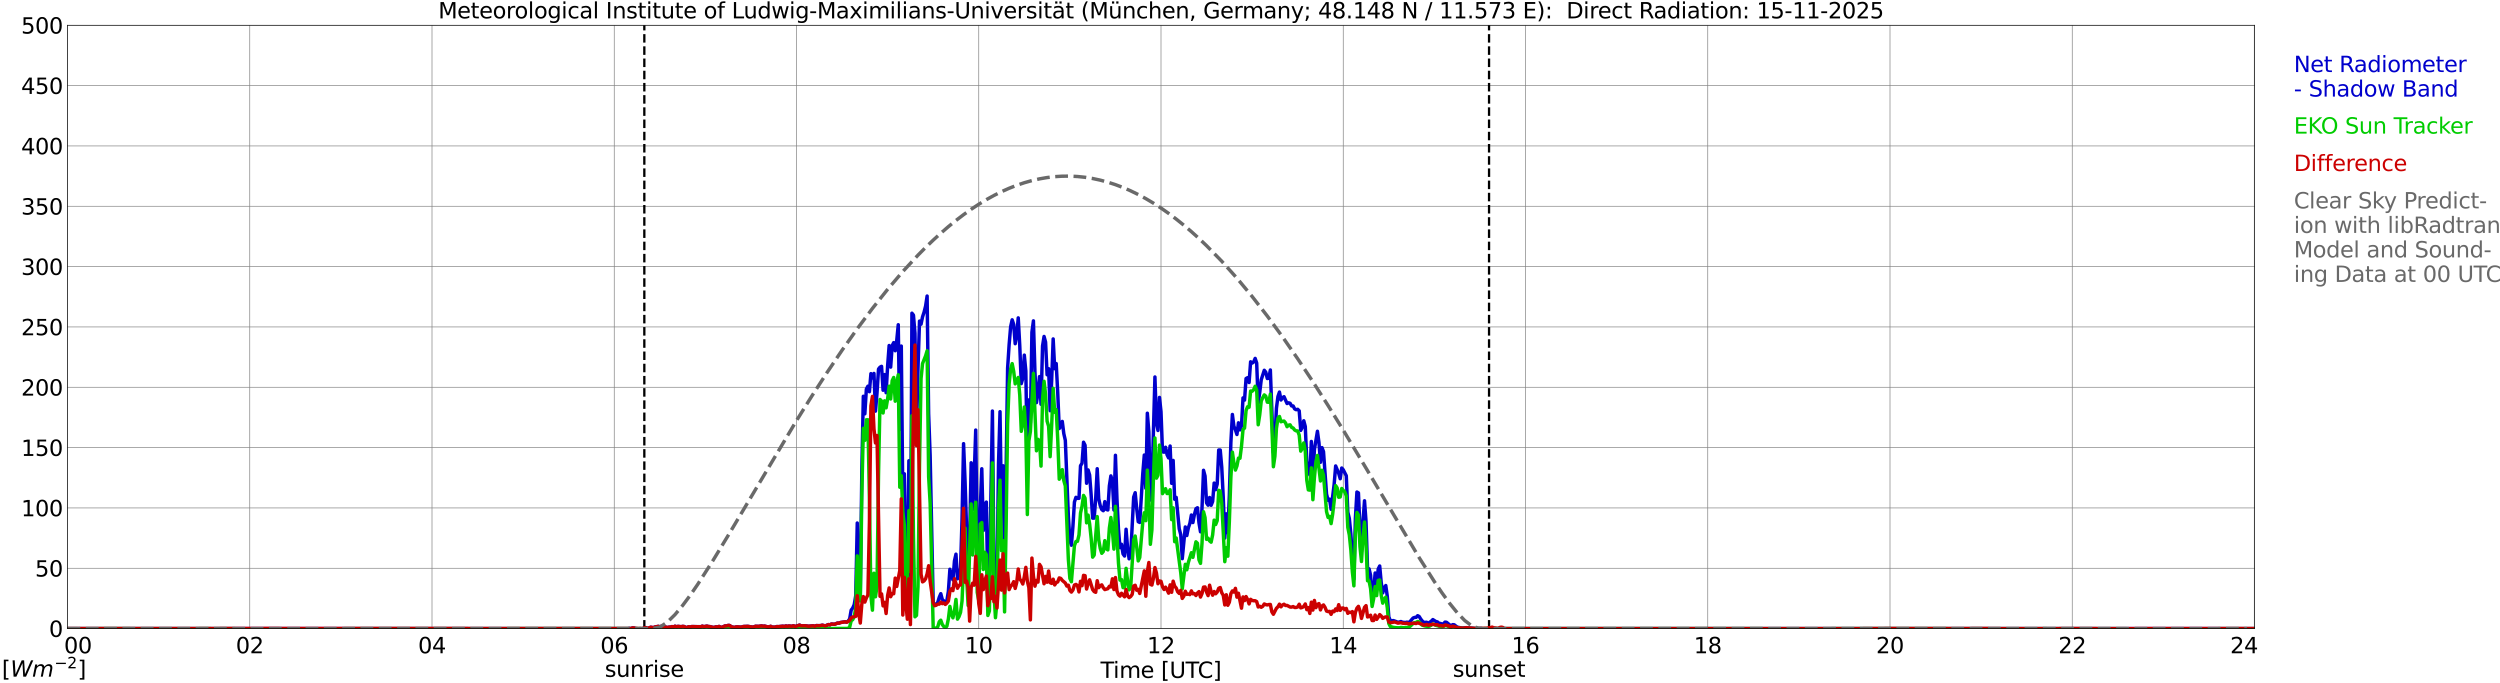 <?xml version="1.0" encoding="utf-8" standalone="no"?>
<!DOCTYPE svg PUBLIC "-//W3C//DTD SVG 1.1//EN"
  "http://www.w3.org/Graphics/SVG/1.1/DTD/svg11.dtd">
<svg xmlns:xlink="http://www.w3.org/1999/xlink" width="1085.4pt" height="296.64pt" viewBox="0 0 1085.4 296.64" xmlns="http://www.w3.org/2000/svg" version="1.1">
 <defs>
  <style type="text/css">*{stroke-linejoin: round; stroke-linecap: butt}</style>
 </defs>
 <g id="figure_1">
  <g id="patch_1">
   <path d="M 0 296.64 
L 1085.4 296.64 
L 1085.4 0 
L 0 0 
z
" style="fill: #ffffff"/>
  </g>
  <g id="axes_1">
   <g id="patch_2">
    <path d="M 29.306 272.909 
L 978.814 272.909 
L 978.814 10.976 
L 29.306 10.976 
z
" style="fill: #ffffff"/>
   </g>
   <g id="patch_3">
    <path d="M 978.814 272.909 
L 978.814 272.909 
L 978.814 10.976 
L 978.814 10.976 
z
" clip-path="url(#pd259aee34f)" style="fill: #d3d3d3; opacity: 0.25; stroke: #d3d3d3; stroke-linejoin: miter"/>
   </g>
   <g id="matplotlib.axis_1">
    <g id="xtick_1">
     <g id="line2d_1">
      <path d="M 29.306 272.909 
L 29.306 10.976 
" clip-path="url(#pd259aee34f)" style="fill: none; stroke: #808080; stroke-width: 0.3; stroke-linecap: square"/>
     </g>
     <g id="line2d_2"/>
     <g id="text_1">
      <!--    00 -->
      <g transform="translate(18.733 283.627) scale(0.095 -0.095)">
       <defs>
        <path id="DejaVuSans-20" transform="scale(0.016)"/>
        <path id="DejaVuSans-30" d="M 2034 4250 
Q 1547 4250 1301 3770 
Q 1056 3291 1056 2328 
Q 1056 1369 1301 889 
Q 1547 409 2034 409 
Q 2525 409 2770 889 
Q 3016 1369 3016 2328 
Q 3016 3291 2770 3770 
Q 2525 4250 2034 4250 
z
M 2034 4750 
Q 2819 4750 3233 4129 
Q 3647 3509 3647 2328 
Q 3647 1150 3233 529 
Q 2819 -91 2034 -91 
Q 1250 -91 836 529 
Q 422 1150 422 2328 
Q 422 3509 836 4129 
Q 1250 4750 2034 4750 
z
" transform="scale(0.016)"/>
       </defs>
       <use xlink:href="#DejaVuSans-20"/>
       <use xlink:href="#DejaVuSans-20" transform="translate(31.787 0)"/>
       <use xlink:href="#DejaVuSans-20" transform="translate(63.574 0)"/>
       <use xlink:href="#DejaVuSans-30" transform="translate(95.361 0)"/>
       <use xlink:href="#DejaVuSans-30" transform="translate(158.984 0)"/>
      </g>
     </g>
    </g>
    <g id="xtick_2">
     <g id="line2d_3">
      <path d="M 108.431 272.909 
L 108.431 10.976 
" clip-path="url(#pd259aee34f)" style="fill: none; stroke: #808080; stroke-width: 0.3; stroke-linecap: square"/>
     </g>
     <g id="line2d_4"/>
     <g id="text_2">
      <!-- 02 -->
      <g transform="translate(102.387 283.627) scale(0.095 -0.095)">
       <defs>
        <path id="DejaVuSans-32" d="M 1228 531 
L 3431 531 
L 3431 0 
L 469 0 
L 469 531 
Q 828 903 1448 1529 
Q 2069 2156 2228 2338 
Q 2531 2678 2651 2914 
Q 2772 3150 2772 3378 
Q 2772 3750 2511 3984 
Q 2250 4219 1831 4219 
Q 1534 4219 1204 4116 
Q 875 4013 500 3803 
L 500 4441 
Q 881 4594 1212 4672 
Q 1544 4750 1819 4750 
Q 2544 4750 2975 4387 
Q 3406 4025 3406 3419 
Q 3406 3131 3298 2873 
Q 3191 2616 2906 2266 
Q 2828 2175 2409 1742 
Q 1991 1309 1228 531 
z
" transform="scale(0.016)"/>
       </defs>
       <use xlink:href="#DejaVuSans-30"/>
       <use xlink:href="#DejaVuSans-32" transform="translate(63.623 0)"/>
      </g>
     </g>
    </g>
    <g id="xtick_3">
     <g id="line2d_5">
      <path d="M 187.557 272.909 
L 187.557 10.976 
" clip-path="url(#pd259aee34f)" style="fill: none; stroke: #808080; stroke-width: 0.3; stroke-linecap: square"/>
     </g>
     <g id="line2d_6"/>
     <g id="text_3">
      <!-- 04 -->
      <g transform="translate(181.513 283.627) scale(0.095 -0.095)">
       <defs>
        <path id="DejaVuSans-34" d="M 2419 4116 
L 825 1625 
L 2419 1625 
L 2419 4116 
z
M 2253 4666 
L 3047 4666 
L 3047 1625 
L 3713 1625 
L 3713 1100 
L 3047 1100 
L 3047 0 
L 2419 0 
L 2419 1100 
L 313 1100 
L 313 1709 
L 2253 4666 
z
" transform="scale(0.016)"/>
       </defs>
       <use xlink:href="#DejaVuSans-30"/>
       <use xlink:href="#DejaVuSans-34" transform="translate(63.623 0)"/>
      </g>
     </g>
    </g>
    <g id="xtick_4">
     <g id="line2d_7">
      <path d="M 266.683 272.909 
L 266.683 10.976 
" clip-path="url(#pd259aee34f)" style="fill: none; stroke: #808080; stroke-width: 0.3; stroke-linecap: square"/>
     </g>
     <g id="line2d_8"/>
     <g id="text_4">
      <!-- 06 -->
      <g transform="translate(260.638 283.627) scale(0.095 -0.095)">
       <defs>
        <path id="DejaVuSans-36" d="M 2113 2584 
Q 1688 2584 1439 2293 
Q 1191 2003 1191 1497 
Q 1191 994 1439 701 
Q 1688 409 2113 409 
Q 2538 409 2786 701 
Q 3034 994 3034 1497 
Q 3034 2003 2786 2293 
Q 2538 2584 2113 2584 
z
M 3366 4563 
L 3366 3988 
Q 3128 4100 2886 4159 
Q 2644 4219 2406 4219 
Q 1781 4219 1451 3797 
Q 1122 3375 1075 2522 
Q 1259 2794 1537 2939 
Q 1816 3084 2150 3084 
Q 2853 3084 3261 2657 
Q 3669 2231 3669 1497 
Q 3669 778 3244 343 
Q 2819 -91 2113 -91 
Q 1303 -91 875 529 
Q 447 1150 447 2328 
Q 447 3434 972 4092 
Q 1497 4750 2381 4750 
Q 2619 4750 2861 4703 
Q 3103 4656 3366 4563 
z
" transform="scale(0.016)"/>
       </defs>
       <use xlink:href="#DejaVuSans-30"/>
       <use xlink:href="#DejaVuSans-36" transform="translate(63.623 0)"/>
      </g>
     </g>
    </g>
    <g id="xtick_5">
     <g id="line2d_9">
      <path d="M 345.808 272.909 
L 345.808 10.976 
" clip-path="url(#pd259aee34f)" style="fill: none; stroke: #808080; stroke-width: 0.3; stroke-linecap: square"/>
     </g>
     <g id="line2d_10"/>
     <g id="text_5">
      <!-- 08 -->
      <g transform="translate(339.764 283.627) scale(0.095 -0.095)">
       <defs>
        <path id="DejaVuSans-38" d="M 2034 2216 
Q 1584 2216 1326 1975 
Q 1069 1734 1069 1313 
Q 1069 891 1326 650 
Q 1584 409 2034 409 
Q 2484 409 2743 651 
Q 3003 894 3003 1313 
Q 3003 1734 2745 1975 
Q 2488 2216 2034 2216 
z
M 1403 2484 
Q 997 2584 770 2862 
Q 544 3141 544 3541 
Q 544 4100 942 4425 
Q 1341 4750 2034 4750 
Q 2731 4750 3128 4425 
Q 3525 4100 3525 3541 
Q 3525 3141 3298 2862 
Q 3072 2584 2669 2484 
Q 3125 2378 3379 2068 
Q 3634 1759 3634 1313 
Q 3634 634 3220 271 
Q 2806 -91 2034 -91 
Q 1263 -91 848 271 
Q 434 634 434 1313 
Q 434 1759 690 2068 
Q 947 2378 1403 2484 
z
M 1172 3481 
Q 1172 3119 1398 2916 
Q 1625 2713 2034 2713 
Q 2441 2713 2670 2916 
Q 2900 3119 2900 3481 
Q 2900 3844 2670 4047 
Q 2441 4250 2034 4250 
Q 1625 4250 1398 4047 
Q 1172 3844 1172 3481 
z
" transform="scale(0.016)"/>
       </defs>
       <use xlink:href="#DejaVuSans-30"/>
       <use xlink:href="#DejaVuSans-38" transform="translate(63.623 0)"/>
      </g>
     </g>
    </g>
    <g id="xtick_6">
     <g id="line2d_11">
      <path d="M 424.934 272.909 
L 424.934 10.976 
" clip-path="url(#pd259aee34f)" style="fill: none; stroke: #808080; stroke-width: 0.3; stroke-linecap: square"/>
     </g>
     <g id="line2d_12"/>
     <g id="text_6">
      <!-- 10 -->
      <g transform="translate(418.89 283.627) scale(0.095 -0.095)">
       <defs>
        <path id="DejaVuSans-31" d="M 794 531 
L 1825 531 
L 1825 4091 
L 703 3866 
L 703 4441 
L 1819 4666 
L 2450 4666 
L 2450 531 
L 3481 531 
L 3481 0 
L 794 0 
L 794 531 
z
" transform="scale(0.016)"/>
       </defs>
       <use xlink:href="#DejaVuSans-31"/>
       <use xlink:href="#DejaVuSans-30" transform="translate(63.623 0)"/>
      </g>
     </g>
    </g>
    <g id="xtick_7">
     <g id="line2d_13">
      <path d="M 504.06 272.909 
L 504.06 10.976 
" clip-path="url(#pd259aee34f)" style="fill: none; stroke: #808080; stroke-width: 0.3; stroke-linecap: square"/>
     </g>
     <g id="line2d_14"/>
     <g id="text_7">
      <!-- 12 -->
      <g transform="translate(498.015 283.627) scale(0.095 -0.095)">
       <use xlink:href="#DejaVuSans-31"/>
       <use xlink:href="#DejaVuSans-32" transform="translate(63.623 0)"/>
      </g>
     </g>
    </g>
    <g id="xtick_8">
     <g id="line2d_15">
      <path d="M 583.185 272.909 
L 583.185 10.976 
" clip-path="url(#pd259aee34f)" style="fill: none; stroke: #808080; stroke-width: 0.3; stroke-linecap: square"/>
     </g>
     <g id="line2d_16"/>
     <g id="text_8">
      <!-- 14 -->
      <g transform="translate(577.141 283.627) scale(0.095 -0.095)">
       <use xlink:href="#DejaVuSans-31"/>
       <use xlink:href="#DejaVuSans-34" transform="translate(63.623 0)"/>
      </g>
     </g>
    </g>
    <g id="xtick_9">
     <g id="line2d_17">
      <path d="M 662.311 272.909 
L 662.311 10.976 
" clip-path="url(#pd259aee34f)" style="fill: none; stroke: #808080; stroke-width: 0.3; stroke-linecap: square"/>
     </g>
     <g id="line2d_18"/>
     <g id="text_9">
      <!-- 16 -->
      <g transform="translate(656.267 283.627) scale(0.095 -0.095)">
       <use xlink:href="#DejaVuSans-31"/>
       <use xlink:href="#DejaVuSans-36" transform="translate(63.623 0)"/>
      </g>
     </g>
    </g>
    <g id="xtick_10">
     <g id="line2d_19">
      <path d="M 741.437 272.909 
L 741.437 10.976 
" clip-path="url(#pd259aee34f)" style="fill: none; stroke: #808080; stroke-width: 0.3; stroke-linecap: square"/>
     </g>
     <g id="line2d_20"/>
     <g id="text_10">
      <!-- 18 -->
      <g transform="translate(735.392 283.627) scale(0.095 -0.095)">
       <use xlink:href="#DejaVuSans-31"/>
       <use xlink:href="#DejaVuSans-38" transform="translate(63.623 0)"/>
      </g>
     </g>
    </g>
    <g id="xtick_11">
     <g id="line2d_21">
      <path d="M 820.562 272.909 
L 820.562 10.976 
" clip-path="url(#pd259aee34f)" style="fill: none; stroke: #808080; stroke-width: 0.3; stroke-linecap: square"/>
     </g>
     <g id="line2d_22"/>
     <g id="text_11">
      <!-- 20 -->
      <g transform="translate(814.518 283.627) scale(0.095 -0.095)">
       <use xlink:href="#DejaVuSans-32"/>
       <use xlink:href="#DejaVuSans-30" transform="translate(63.623 0)"/>
      </g>
     </g>
    </g>
    <g id="xtick_12">
     <g id="line2d_23">
      <path d="M 899.688 272.909 
L 899.688 10.976 
" clip-path="url(#pd259aee34f)" style="fill: none; stroke: #808080; stroke-width: 0.3; stroke-linecap: square"/>
     </g>
     <g id="line2d_24"/>
     <g id="text_12">
      <!-- 22 -->
      <g transform="translate(893.644 283.627) scale(0.095 -0.095)">
       <use xlink:href="#DejaVuSans-32"/>
       <use xlink:href="#DejaVuSans-32" transform="translate(63.623 0)"/>
      </g>
     </g>
    </g>
    <g id="xtick_13">
     <g id="line2d_25">
      <path d="M 978.814 272.909 
L 978.814 10.976 
" clip-path="url(#pd259aee34f)" style="fill: none; stroke: #808080; stroke-width: 0.3; stroke-linecap: square"/>
     </g>
     <g id="line2d_26"/>
     <g id="text_13">
      <!-- 24    -->
      <g transform="translate(968.241 283.627) scale(0.095 -0.095)">
       <use xlink:href="#DejaVuSans-32"/>
       <use xlink:href="#DejaVuSans-34" transform="translate(63.623 0)"/>
       <use xlink:href="#DejaVuSans-20" transform="translate(127.246 0)"/>
       <use xlink:href="#DejaVuSans-20" transform="translate(159.033 0)"/>
       <use xlink:href="#DejaVuSans-20" transform="translate(190.82 0)"/>
      </g>
     </g>
    </g>
    <g id="text_14">
     <!-- Time [UTC] -->
     <g transform="translate(477.806 294.322) scale(0.095 -0.095)">
      <defs>
       <path id="DejaVuSans-54" d="M -19 4666 
L 3928 4666 
L 3928 4134 
L 2272 4134 
L 2272 0 
L 1638 0 
L 1638 4134 
L -19 4134 
L -19 4666 
z
" transform="scale(0.016)"/>
       <path id="DejaVuSans-69" d="M 603 3500 
L 1178 3500 
L 1178 0 
L 603 0 
L 603 3500 
z
M 603 4863 
L 1178 4863 
L 1178 4134 
L 603 4134 
L 603 4863 
z
" transform="scale(0.016)"/>
       <path id="DejaVuSans-6d" d="M 3328 2828 
Q 3544 3216 3844 3400 
Q 4144 3584 4550 3584 
Q 5097 3584 5394 3201 
Q 5691 2819 5691 2113 
L 5691 0 
L 5113 0 
L 5113 2094 
Q 5113 2597 4934 2840 
Q 4756 3084 4391 3084 
Q 3944 3084 3684 2787 
Q 3425 2491 3425 1978 
L 3425 0 
L 2847 0 
L 2847 2094 
Q 2847 2600 2669 2842 
Q 2491 3084 2119 3084 
Q 1678 3084 1418 2786 
Q 1159 2488 1159 1978 
L 1159 0 
L 581 0 
L 581 3500 
L 1159 3500 
L 1159 2956 
Q 1356 3278 1631 3431 
Q 1906 3584 2284 3584 
Q 2666 3584 2933 3390 
Q 3200 3197 3328 2828 
z
" transform="scale(0.016)"/>
       <path id="DejaVuSans-65" d="M 3597 1894 
L 3597 1613 
L 953 1613 
Q 991 1019 1311 708 
Q 1631 397 2203 397 
Q 2534 397 2845 478 
Q 3156 559 3463 722 
L 3463 178 
Q 3153 47 2828 -22 
Q 2503 -91 2169 -91 
Q 1331 -91 842 396 
Q 353 884 353 1716 
Q 353 2575 817 3079 
Q 1281 3584 2069 3584 
Q 2775 3584 3186 3129 
Q 3597 2675 3597 1894 
z
M 3022 2063 
Q 3016 2534 2758 2815 
Q 2500 3097 2075 3097 
Q 1594 3097 1305 2825 
Q 1016 2553 972 2059 
L 3022 2063 
z
" transform="scale(0.016)"/>
       <path id="DejaVuSans-5b" d="M 550 4863 
L 1875 4863 
L 1875 4416 
L 1125 4416 
L 1125 -397 
L 1875 -397 
L 1875 -844 
L 550 -844 
L 550 4863 
z
" transform="scale(0.016)"/>
       <path id="DejaVuSans-55" d="M 556 4666 
L 1191 4666 
L 1191 1831 
Q 1191 1081 1462 751 
Q 1734 422 2344 422 
Q 2950 422 3222 751 
Q 3494 1081 3494 1831 
L 3494 4666 
L 4128 4666 
L 4128 1753 
Q 4128 841 3676 375 
Q 3225 -91 2344 -91 
Q 1459 -91 1007 375 
Q 556 841 556 1753 
L 556 4666 
z
" transform="scale(0.016)"/>
       <path id="DejaVuSans-43" d="M 4122 4306 
L 4122 3641 
Q 3803 3938 3442 4084 
Q 3081 4231 2675 4231 
Q 1875 4231 1450 3742 
Q 1025 3253 1025 2328 
Q 1025 1406 1450 917 
Q 1875 428 2675 428 
Q 3081 428 3442 575 
Q 3803 722 4122 1019 
L 4122 359 
Q 3791 134 3420 21 
Q 3050 -91 2638 -91 
Q 1578 -91 968 557 
Q 359 1206 359 2328 
Q 359 3453 968 4101 
Q 1578 4750 2638 4750 
Q 3056 4750 3426 4639 
Q 3797 4528 4122 4306 
z
" transform="scale(0.016)"/>
       <path id="DejaVuSans-5d" d="M 1947 4863 
L 1947 -844 
L 622 -844 
L 622 -397 
L 1369 -397 
L 1369 4416 
L 622 4416 
L 622 4863 
L 1947 4863 
z
" transform="scale(0.016)"/>
      </defs>
      <use xlink:href="#DejaVuSans-54"/>
      <use xlink:href="#DejaVuSans-69" transform="translate(57.959 0)"/>
      <use xlink:href="#DejaVuSans-6d" transform="translate(85.742 0)"/>
      <use xlink:href="#DejaVuSans-65" transform="translate(183.154 0)"/>
      <use xlink:href="#DejaVuSans-20" transform="translate(244.678 0)"/>
      <use xlink:href="#DejaVuSans-5b" transform="translate(276.465 0)"/>
      <use xlink:href="#DejaVuSans-55" transform="translate(315.479 0)"/>
      <use xlink:href="#DejaVuSans-54" transform="translate(388.672 0)"/>
      <use xlink:href="#DejaVuSans-43" transform="translate(443.881 0)"/>
      <use xlink:href="#DejaVuSans-5d" transform="translate(513.705 0)"/>
     </g>
    </g>
   </g>
   <g id="matplotlib.axis_2">
    <g id="ytick_1">
     <g id="line2d_27">
      <path d="M 29.306 272.909 
L 978.814 272.909 
" clip-path="url(#pd259aee34f)" style="fill: none; stroke: #808080; stroke-width: 0.3; stroke-linecap: square"/>
     </g>
     <g id="line2d_28"/>
     <g id="text_15">
      <!-- 0 -->
      <g transform="translate(21.261 276.518) scale(0.095 -0.095)">
       <use xlink:href="#DejaVuSans-30"/>
      </g>
     </g>
    </g>
    <g id="ytick_2">
     <g id="line2d_29">
      <path d="M 29.306 246.715 
L 978.814 246.715 
" clip-path="url(#pd259aee34f)" style="fill: none; stroke: #808080; stroke-width: 0.3; stroke-linecap: square"/>
     </g>
     <g id="line2d_30"/>
     <g id="text_16">
      <!-- 50 -->
      <g transform="translate(15.217 250.325) scale(0.095 -0.095)">
       <defs>
        <path id="DejaVuSans-35" d="M 691 4666 
L 3169 4666 
L 3169 4134 
L 1269 4134 
L 1269 2991 
Q 1406 3038 1543 3061 
Q 1681 3084 1819 3084 
Q 2600 3084 3056 2656 
Q 3513 2228 3513 1497 
Q 3513 744 3044 326 
Q 2575 -91 1722 -91 
Q 1428 -91 1123 -41 
Q 819 9 494 109 
L 494 744 
Q 775 591 1075 516 
Q 1375 441 1709 441 
Q 2250 441 2565 725 
Q 2881 1009 2881 1497 
Q 2881 1984 2565 2268 
Q 2250 2553 1709 2553 
Q 1456 2553 1204 2497 
Q 953 2441 691 2322 
L 691 4666 
z
" transform="scale(0.016)"/>
       </defs>
       <use xlink:href="#DejaVuSans-35"/>
       <use xlink:href="#DejaVuSans-30" transform="translate(63.623 0)"/>
      </g>
     </g>
    </g>
    <g id="ytick_3">
     <g id="line2d_31">
      <path d="M 29.306 220.522 
L 978.814 220.522 
" clip-path="url(#pd259aee34f)" style="fill: none; stroke: #808080; stroke-width: 0.3; stroke-linecap: square"/>
     </g>
     <g id="line2d_32"/>
     <g id="text_17">
      <!-- 100 -->
      <g transform="translate(9.173 224.131) scale(0.095 -0.095)">
       <use xlink:href="#DejaVuSans-31"/>
       <use xlink:href="#DejaVuSans-30" transform="translate(63.623 0)"/>
       <use xlink:href="#DejaVuSans-30" transform="translate(127.246 0)"/>
      </g>
     </g>
    </g>
    <g id="ytick_4">
     <g id="line2d_33">
      <path d="M 29.306 194.329 
L 978.814 194.329 
" clip-path="url(#pd259aee34f)" style="fill: none; stroke: #808080; stroke-width: 0.3; stroke-linecap: square"/>
     </g>
     <g id="line2d_34"/>
     <g id="text_18">
      <!-- 150 -->
      <g transform="translate(9.173 197.938) scale(0.095 -0.095)">
       <use xlink:href="#DejaVuSans-31"/>
       <use xlink:href="#DejaVuSans-35" transform="translate(63.623 0)"/>
       <use xlink:href="#DejaVuSans-30" transform="translate(127.246 0)"/>
      </g>
     </g>
    </g>
    <g id="ytick_5">
     <g id="line2d_35">
      <path d="M 29.306 168.136 
L 978.814 168.136 
" clip-path="url(#pd259aee34f)" style="fill: none; stroke: #808080; stroke-width: 0.3; stroke-linecap: square"/>
     </g>
     <g id="line2d_36"/>
     <g id="text_19">
      <!-- 200 -->
      <g transform="translate(9.173 171.745) scale(0.095 -0.095)">
       <use xlink:href="#DejaVuSans-32"/>
       <use xlink:href="#DejaVuSans-30" transform="translate(63.623 0)"/>
       <use xlink:href="#DejaVuSans-30" transform="translate(127.246 0)"/>
      </g>
     </g>
    </g>
    <g id="ytick_6">
     <g id="line2d_37">
      <path d="M 29.306 141.942 
L 978.814 141.942 
" clip-path="url(#pd259aee34f)" style="fill: none; stroke: #808080; stroke-width: 0.3; stroke-linecap: square"/>
     </g>
     <g id="line2d_38"/>
     <g id="text_20">
      <!-- 250 -->
      <g transform="translate(9.173 145.551) scale(0.095 -0.095)">
       <use xlink:href="#DejaVuSans-32"/>
       <use xlink:href="#DejaVuSans-35" transform="translate(63.623 0)"/>
       <use xlink:href="#DejaVuSans-30" transform="translate(127.246 0)"/>
      </g>
     </g>
    </g>
    <g id="ytick_7">
     <g id="line2d_39">
      <path d="M 29.306 115.749 
L 978.814 115.749 
" clip-path="url(#pd259aee34f)" style="fill: none; stroke: #808080; stroke-width: 0.3; stroke-linecap: square"/>
     </g>
     <g id="line2d_40"/>
     <g id="text_21">
      <!-- 300 -->
      <g transform="translate(9.173 119.358) scale(0.095 -0.095)">
       <defs>
        <path id="DejaVuSans-33" d="M 2597 2516 
Q 3050 2419 3304 2112 
Q 3559 1806 3559 1356 
Q 3559 666 3084 287 
Q 2609 -91 1734 -91 
Q 1441 -91 1130 -33 
Q 819 25 488 141 
L 488 750 
Q 750 597 1062 519 
Q 1375 441 1716 441 
Q 2309 441 2620 675 
Q 2931 909 2931 1356 
Q 2931 1769 2642 2001 
Q 2353 2234 1838 2234 
L 1294 2234 
L 1294 2753 
L 1863 2753 
Q 2328 2753 2575 2939 
Q 2822 3125 2822 3475 
Q 2822 3834 2567 4026 
Q 2313 4219 1838 4219 
Q 1578 4219 1281 4162 
Q 984 4106 628 3988 
L 628 4550 
Q 988 4650 1302 4700 
Q 1616 4750 1894 4750 
Q 2613 4750 3031 4423 
Q 3450 4097 3450 3541 
Q 3450 3153 3228 2886 
Q 3006 2619 2597 2516 
z
" transform="scale(0.016)"/>
       </defs>
       <use xlink:href="#DejaVuSans-33"/>
       <use xlink:href="#DejaVuSans-30" transform="translate(63.623 0)"/>
       <use xlink:href="#DejaVuSans-30" transform="translate(127.246 0)"/>
      </g>
     </g>
    </g>
    <g id="ytick_8">
     <g id="line2d_41">
      <path d="M 29.306 89.556 
L 978.814 89.556 
" clip-path="url(#pd259aee34f)" style="fill: none; stroke: #808080; stroke-width: 0.3; stroke-linecap: square"/>
     </g>
     <g id="line2d_42"/>
     <g id="text_22">
      <!-- 350 -->
      <g transform="translate(9.173 93.165) scale(0.095 -0.095)">
       <use xlink:href="#DejaVuSans-33"/>
       <use xlink:href="#DejaVuSans-35" transform="translate(63.623 0)"/>
       <use xlink:href="#DejaVuSans-30" transform="translate(127.246 0)"/>
      </g>
     </g>
    </g>
    <g id="ytick_9">
     <g id="line2d_43">
      <path d="M 29.306 63.362 
L 978.814 63.362 
" clip-path="url(#pd259aee34f)" style="fill: none; stroke: #808080; stroke-width: 0.3; stroke-linecap: square"/>
     </g>
     <g id="line2d_44"/>
     <g id="text_23">
      <!-- 400 -->
      <g transform="translate(9.173 66.972) scale(0.095 -0.095)">
       <use xlink:href="#DejaVuSans-34"/>
       <use xlink:href="#DejaVuSans-30" transform="translate(63.623 0)"/>
       <use xlink:href="#DejaVuSans-30" transform="translate(127.246 0)"/>
      </g>
     </g>
    </g>
    <g id="ytick_10">
     <g id="line2d_45">
      <path d="M 29.306 37.169 
L 978.814 37.169 
" clip-path="url(#pd259aee34f)" style="fill: none; stroke: #808080; stroke-width: 0.3; stroke-linecap: square"/>
     </g>
     <g id="line2d_46"/>
     <g id="text_24">
      <!-- 450 -->
      <g transform="translate(9.173 40.778) scale(0.095 -0.095)">
       <use xlink:href="#DejaVuSans-34"/>
       <use xlink:href="#DejaVuSans-35" transform="translate(63.623 0)"/>
       <use xlink:href="#DejaVuSans-30" transform="translate(127.246 0)"/>
      </g>
     </g>
    </g>
    <g id="ytick_11">
     <g id="line2d_47">
      <path d="M 29.306 10.976 
L 978.814 10.976 
" clip-path="url(#pd259aee34f)" style="fill: none; stroke: #808080; stroke-width: 0.3; stroke-linecap: square"/>
     </g>
     <g id="line2d_48"/>
     <g id="text_25">
      <!-- 500 -->
      <g transform="translate(9.173 14.585) scale(0.095 -0.095)">
       <use xlink:href="#DejaVuSans-35"/>
       <use xlink:href="#DejaVuSans-30" transform="translate(63.623 0)"/>
       <use xlink:href="#DejaVuSans-30" transform="translate(127.246 0)"/>
      </g>
     </g>
    </g>
   </g>
   <g id="line2d_49">
    <path d="M 279.739 272.909 
L 279.739 10.976 
" clip-path="url(#pd259aee34f)" style="fill: none; stroke-dasharray: 3.7,1.6; stroke-dashoffset: 0; stroke: #000000"/>
   </g>
   <g id="line2d_50">
    <path d="M 646.486 272.909 
L 646.486 10.976 
" clip-path="url(#pd259aee34f)" style="fill: none; stroke-dasharray: 3.7,1.6; stroke-dashoffset: 0; stroke: #000000"/>
   </g>
   <g id="line2d_51">
    <path d="M 29.306 272.909 
L 272.617 272.909 
L 273.277 272.783 
L 273.936 272.893 
L 274.595 272.621 
L 275.255 272.652 
L 276.573 273.003 
L 277.892 272.883 
L 278.552 273.035 
L 279.211 272.872 
L 279.87 272.516 
L 280.53 272.505 
L 281.189 272.888 
L 282.508 272.312 
L 283.167 272.453 
L 283.827 272.443 
L 284.486 272.186 
L 285.805 271.95 
L 286.464 272.092 
L 287.124 271.955 
L 287.783 272.154 
L 288.442 272.102 
L 289.761 272.443 
L 290.42 272.296 
L 291.08 272.264 
L 291.739 272.039 
L 292.399 272.181 
L 293.058 271.887 
L 293.717 272.107 
L 294.377 271.95 
L 295.696 272.092 
L 296.355 271.961 
L 297.014 272.003 
L 297.674 272.39 
L 298.333 272.427 
L 298.992 272.097 
L 299.652 272.264 
L 300.311 272.034 
L 303.608 272.081 
L 304.267 272.097 
L 304.927 271.851 
L 305.586 272.086 
L 306.905 271.83 
L 307.564 272.008 
L 308.224 272.05 
L 309.543 272.395 
L 310.202 272.374 
L 310.861 272.128 
L 311.521 272.228 
L 312.18 271.976 
L 312.839 272.317 
L 313.499 272.343 
L 314.818 271.741 
L 315.477 271.741 
L 316.136 271.531 
L 316.796 271.568 
L 317.455 272.097 
L 318.774 272.427 
L 319.433 272.223 
L 320.093 272.144 
L 321.411 272.27 
L 322.071 272.228 
L 322.73 272.008 
L 324.708 271.934 
L 326.686 272.27 
L 327.346 272.165 
L 328.005 271.898 
L 329.324 271.945 
L 330.643 271.746 
L 331.302 271.887 
L 331.961 271.824 
L 333.28 272.165 
L 333.94 272.133 
L 334.599 271.919 
L 335.258 272.27 
L 336.577 272.27 
L 337.236 272.029 
L 337.896 272.065 
L 339.874 271.866 
L 340.533 271.992 
L 341.193 271.756 
L 341.852 271.908 
L 342.512 271.777 
L 343.83 271.898 
L 344.49 271.672 
L 345.149 272.003 
L 346.468 271.615 
L 347.127 271.395 
L 347.787 271.688 
L 349.765 271.693 
L 351.083 271.887 
L 353.062 271.678 
L 353.721 271.903 
L 354.38 271.604 
L 355.699 271.636 
L 356.359 271.589 
L 357.018 271.421 
L 358.337 271.756 
L 359.655 271.149 
L 360.315 271.274 
L 360.974 270.918 
L 362.293 271.033 
L 363.612 270.509 
L 364.271 270.53 
L 364.93 270.269 
L 366.909 269.938 
L 367.568 270.111 
L 368.227 269.682 
L 368.887 268.707 
L 369.546 264.888 
L 370.206 264.003 
L 370.865 262.526 
L 371.524 258.628 
L 372.184 227.076 
L 372.843 253.028 
L 373.502 258.534 
L 374.162 204.597 
L 374.821 172.049 
L 375.481 179.666 
L 376.14 168.937 
L 376.799 167.675 
L 377.459 170.058 
L 378.118 162.221 
L 378.777 164.107 
L 379.437 162.137 
L 380.096 178.498 
L 380.756 170.708 
L 381.415 160.236 
L 382.074 159.418 
L 382.734 159.057 
L 383.393 169.424 
L 384.053 162.635 
L 384.712 170.503 
L 385.371 158.811 
L 386.031 150.015 
L 386.69 159.377 
L 387.349 150.067 
L 388.009 148.753 
L 388.668 152.273 
L 389.328 147.789 
L 389.987 140.989 
L 390.646 186.371 
L 391.306 150.246 
L 391.965 216.305 
L 392.624 205.702 
L 393.284 253.756 
L 393.943 247.119 
L 394.603 200.039 
L 395.262 249.869 
L 395.921 135.981 
L 396.581 136.814 
L 397.24 144.698 
L 397.899 187.754 
L 398.559 159.759 
L 399.218 139.407 
L 399.878 140.753 
L 400.537 137.547 
L 401.196 135.535 
L 401.856 132.895 
L 402.515 128.531 
L 403.175 179.645 
L 403.834 197.839 
L 405.153 261.305 
L 405.812 262.782 
L 406.471 262.536 
L 407.131 261.525 
L 407.79 259.335 
L 408.45 257.759 
L 409.109 260.299 
L 409.768 260.886 
L 410.428 261.97 
L 411.087 260.813 
L 411.746 256.742 
L 412.406 247.156 
L 413.725 251.755 
L 414.384 243.546 
L 415.043 240.602 
L 415.703 251.294 
L 417.022 246.936 
L 417.681 225.137 
L 418.34 192.626 
L 419 209.144 
L 419.659 230.015 
L 420.318 245.034 
L 420.978 234.803 
L 421.637 200.924 
L 422.297 221.229 
L 422.956 206.692 
L 423.615 186.717 
L 424.275 236.573 
L 424.934 249.885 
L 425.593 220.936 
L 426.253 203.517 
L 426.912 230.329 
L 427.572 219.019 
L 428.231 217.992 
L 428.89 257.256 
L 429.55 252.326 
L 430.869 178.461 
L 431.528 245.615 
L 432.187 254.202 
L 432.847 252.352 
L 433.506 201.663 
L 434.165 178.744 
L 434.825 222.392 
L 435.484 202.224 
L 436.144 250.163 
L 437.462 159.843 
L 438.122 149.643 
L 438.781 141.837 
L 439.44 138.851 
L 440.1 140.842 
L 440.759 149.219 
L 441.419 145.405 
L 442.078 138.013 
L 442.737 150.031 
L 443.397 166.548 
L 444.056 164.238 
L 444.716 154.185 
L 445.375 161.048 
L 446.034 202.815 
L 446.694 173.62 
L 447.353 183.553 
L 448.012 144.242 
L 448.672 139.307 
L 449.331 161.535 
L 449.991 174.804 
L 450.65 170.551 
L 451.309 163.51 
L 451.969 175.517 
L 452.628 150.219 
L 453.287 146.081 
L 453.947 148.527 
L 454.606 162.698 
L 455.266 160.068 
L 455.925 178.325 
L 456.584 165.359 
L 457.244 147.155 
L 457.903 160.068 
L 458.563 157.847 
L 459.222 170.482 
L 459.881 186.057 
L 460.541 185.02 
L 461.2 182.977 
L 461.859 188.262 
L 462.519 191.186 
L 463.838 224.011 
L 464.497 234.567 
L 465.156 236.715 
L 465.816 228.558 
L 466.475 217.966 
L 467.134 215.923 
L 467.794 216.363 
L 468.453 216.342 
L 469.113 202.213 
L 469.772 201.134 
L 470.431 191.992 
L 471.091 193.307 
L 471.75 209.814 
L 472.409 204.026 
L 473.069 206.231 
L 473.728 214.817 
L 474.388 224.965 
L 475.047 224.933 
L 475.706 216.467 
L 476.366 203.502 
L 477.025 216.557 
L 477.685 219.543 
L 478.344 221.24 
L 479.003 221.727 
L 479.663 217.793 
L 480.322 221.172 
L 480.981 221.408 
L 481.641 210.914 
L 482.3 206.619 
L 482.96 208.798 
L 483.619 221.439 
L 484.278 197.671 
L 484.938 216.588 
L 485.597 229.831 
L 486.256 237.773 
L 486.916 236.296 
L 487.575 240.471 
L 488.235 241.403 
L 488.894 229.789 
L 489.553 237.92 
L 490.213 242.608 
L 490.872 241.466 
L 492.191 215.818 
L 492.85 213.921 
L 493.51 220.8 
L 494.169 226.494 
L 494.828 226.824 
L 496.147 205.618 
L 496.807 197.561 
L 497.466 212.009 
L 498.125 179.404 
L 498.785 187.503 
L 499.444 217.086 
L 500.103 211.234 
L 501.422 163.672 
L 502.082 183.453 
L 502.741 186.89 
L 503.4 172.547 
L 504.06 178.744 
L 504.719 196.173 
L 505.379 196.32 
L 506.038 194.182 
L 506.697 197.451 
L 507.357 198.797 
L 508.016 193.648 
L 508.675 209.841 
L 509.335 199.903 
L 509.994 216.766 
L 510.654 215.949 
L 511.972 229.575 
L 512.632 232.115 
L 513.291 242.551 
L 514.61 228.789 
L 515.269 232.508 
L 515.929 229.192 
L 516.588 227.275 
L 517.247 223.597 
L 517.907 226.866 
L 518.566 223.403 
L 519.226 220.873 
L 519.885 220.449 
L 520.544 226.987 
L 521.204 230.889 
L 521.863 220.637 
L 522.522 204.183 
L 523.182 206.666 
L 523.841 218.332 
L 524.501 219.333 
L 525.16 216.001 
L 525.819 219.37 
L 526.479 217.735 
L 527.138 209.736 
L 527.797 212.591 
L 528.457 210.15 
L 529.116 195.382 
L 529.776 195.382 
L 530.435 202.857 
L 531.094 216.085 
L 531.754 233.587 
L 532.413 223.089 
L 533.073 231.35 
L 533.732 215.022 
L 534.391 192.181 
L 535.051 179.954 
L 535.71 185.083 
L 536.369 186.618 
L 537.029 188.64 
L 537.688 183.563 
L 538.348 186.633 
L 539.007 184.878 
L 539.666 172.756 
L 540.326 173.709 
L 540.985 164.343 
L 541.644 163.976 
L 542.304 166.077 
L 542.963 157.077 
L 543.623 157.632 
L 544.282 157.166 
L 544.941 155.605 
L 545.601 157.632 
L 546.26 175.019 
L 546.919 170.42 
L 547.579 164.867 
L 548.898 160.765 
L 549.557 161.598 
L 550.216 164.338 
L 550.876 164.217 
L 551.535 160.629 
L 552.854 196.409 
L 553.513 190.657 
L 554.173 177.235 
L 554.832 172.164 
L 555.491 170.215 
L 556.151 173.657 
L 556.81 172.651 
L 557.47 172.237 
L 558.788 175.192 
L 559.448 174.878 
L 560.107 175.092 
L 560.766 176.24 
L 561.426 176.255 
L 562.085 177.534 
L 562.745 177.874 
L 563.404 177.701 
L 564.063 178.361 
L 564.723 186.853 
L 565.382 185.517 
L 566.042 182.678 
L 566.701 185.182 
L 567.36 200.301 
L 568.02 203.575 
L 568.679 206.221 
L 569.338 191.668 
L 569.998 208.919 
L 570.657 195.183 
L 571.976 187.241 
L 572.635 192.129 
L 573.295 200.71 
L 573.954 194.339 
L 574.613 196.079 
L 575.932 214.524 
L 576.592 217.243 
L 577.251 216.714 
L 577.91 221.135 
L 579.229 210.296 
L 579.889 202.302 
L 581.207 205.503 
L 581.867 207.85 
L 582.526 203.198 
L 583.185 203.958 
L 584.504 206.551 
L 585.164 222.356 
L 585.823 225.116 
L 586.482 231.801 
L 587.801 251.404 
L 588.46 224.933 
L 589.12 213.618 
L 589.779 213.995 
L 590.439 229.512 
L 591.098 239.355 
L 591.757 226.295 
L 592.417 217.421 
L 593.076 226.499 
L 593.736 247.087 
L 594.395 246.972 
L 595.054 249.775 
L 595.714 259.791 
L 596.373 256.475 
L 597.032 248.78 
L 597.692 254.584 
L 598.351 247.077 
L 599.011 245.731 
L 599.67 252.934 
L 600.329 257.418 
L 600.989 255.181 
L 601.648 254.217 
L 602.307 258.885 
L 602.967 267.853 
L 603.626 269.446 
L 604.286 269.509 
L 604.945 269.43 
L 606.264 269.902 
L 606.923 270.221 
L 608.242 269.849 
L 608.901 270.153 
L 610.22 270.269 
L 610.879 270.101 
L 611.539 270.316 
L 612.198 269.828 
L 613.517 268.32 
L 614.176 268.068 
L 614.836 268.026 
L 615.495 267.314 
L 616.154 267.665 
L 616.814 268.765 
L 617.473 269.593 
L 618.133 270.221 
L 619.451 270.164 
L 620.111 270.609 
L 621.429 269.682 
L 622.089 269.001 
L 623.408 269.849 
L 624.067 270.001 
L 624.726 270.578 
L 625.386 270.682 
L 626.045 270.902 
L 626.705 270.855 
L 627.364 270.096 
L 628.023 270.169 
L 629.342 271.28 
L 630.001 271.73 
L 630.661 271.211 
L 631.32 271.222 
L 632.639 272.259 
L 634.617 272.673 
L 635.936 272.594 
L 636.595 272.505 
L 641.211 272.919 
L 641.87 272.956 
L 642.53 272.83 
L 643.189 272.835 
L 643.848 273.061 
L 645.827 273.097 
L 646.486 273.38 
L 647.145 273.323 
L 647.805 273.548 
L 648.464 273.291 
L 650.442 273.019 
L 651.102 273.386 
L 651.761 273.537 
L 652.42 273.427 
L 653.08 272.909 
L 978.154 272.909 
L 978.154 272.909 
" clip-path="url(#pd259aee34f)" style="fill: none; stroke: #0000cc; stroke-width: 1.5; stroke-linecap: square"/>
   </g>
   <g id="line2d_52">
    <path d="M 28.646 272.934 
L 33.921 272.954 
L 41.175 272.931 
L 46.45 272.913 
L 58.978 272.927 
L 78.759 272.947 
L 89.309 272.915 
L 95.244 272.939 
L 109.75 272.969 
L 367.568 272.865 
L 368.227 272.775 
L 368.887 272.291 
L 369.546 269.513 
L 370.206 269.023 
L 370.865 267.641 
L 371.524 263.938 
L 372.184 241.348 
L 372.843 259.421 
L 373.502 260.943 
L 374.162 215.192 
L 374.821 185.941 
L 375.481 191.172 
L 376.14 182.264 
L 376.799 182.242 
L 377.459 215.959 
L 378.118 258.893 
L 378.777 264.913 
L 379.437 248.875 
L 380.096 259.095 
L 380.756 254.542 
L 381.415 206.352 
L 382.074 173.442 
L 382.734 174.117 
L 383.393 179.291 
L 384.053 174.024 
L 384.712 177.06 
L 385.371 173.165 
L 386.031 167.662 
L 386.69 173.22 
L 387.349 165.29 
L 388.009 163.886 
L 388.668 174.18 
L 389.328 166.086 
L 389.987 162.697 
L 390.646 211.539 
L 391.306 206.549 
L 391.965 222.19 
L 392.624 227.933 
L 393.284 264.441 
L 393.943 251.198 
L 394.603 221.663 
L 395.262 248.122 
L 395.921 180.493 
L 396.581 232.246 
L 397.24 267.789 
L 397.899 267.179 
L 398.559 254.756 
L 399.218 201.414 
L 399.878 164.366 
L 400.537 157.837 
L 401.856 154.503 
L 402.515 152.287 
L 403.175 206.933 
L 403.834 218.444 
L 405.153 272.531 
L 405.812 272.722 
L 406.471 272.704 
L 407.131 272.156 
L 407.79 269.947 
L 408.45 269.271 
L 409.109 271.141 
L 409.768 272.02 
L 410.428 272.468 
L 411.087 271.905 
L 411.746 268.686 
L 412.406 263.287 
L 413.065 266.695 
L 413.725 268.235 
L 414.384 265.214 
L 415.043 260.257 
L 415.703 268.81 
L 416.362 267.712 
L 417.022 265.879 
L 417.681 260.896 
L 419 229.281 
L 419.659 250.642 
L 420.318 262.884 
L 420.978 238.048 
L 421.637 218.806 
L 422.297 240.944 
L 422.956 225.56 
L 423.615 218.068 
L 424.275 257.178 
L 424.934 260.718 
L 425.593 227.544 
L 426.253 226.882 
L 426.912 247.253 
L 427.572 239.778 
L 428.231 240.791 
L 428.89 267.206 
L 429.55 265.257 
L 430.869 200.968 
L 431.528 257.296 
L 432.187 268.183 
L 432.847 261.303 
L 433.506 220.893 
L 434.165 208.483 
L 434.825 239.098 
L 435.484 234.711 
L 436.144 265.661 
L 436.803 229.268 
L 437.462 183.938 
L 438.122 166.57 
L 438.781 160.208 
L 439.44 157.875 
L 440.1 161.209 
L 440.759 166.659 
L 441.419 165.446 
L 442.078 163.876 
L 442.737 171.503 
L 443.397 187.259 
L 444.056 183.599 
L 444.716 176.722 
L 445.375 187.631 
L 446.034 223.392 
L 446.694 191.407 
L 447.353 187.334 
L 448.672 162.112 
L 449.991 195.72 
L 450.65 190.743 
L 451.309 191.395 
L 451.969 202.361 
L 452.628 173.279 
L 453.287 165.552 
L 453.947 171.179 
L 454.606 182.831 
L 455.266 185.064 
L 455.925 198.266 
L 456.584 184.981 
L 457.244 168.594 
L 457.903 179.028 
L 458.563 177.825 
L 459.222 190.749 
L 459.881 208.054 
L 460.541 206.814 
L 461.2 203.9 
L 461.859 208.636 
L 462.519 210.968 
L 463.838 242.845 
L 464.497 251.138 
L 465.156 252.568 
L 466.475 236.856 
L 467.134 235.096 
L 467.794 235.018 
L 468.453 232.262 
L 469.113 222.739 
L 469.772 219.77 
L 470.431 215.1 
L 471.091 216.279 
L 471.75 226.992 
L 472.409 223.645 
L 473.069 227.407 
L 473.728 233.675 
L 474.388 241.894 
L 475.047 240.995 
L 476.366 224.289 
L 477.025 234.328 
L 477.685 238.135 
L 478.344 240.216 
L 479.003 239.467 
L 479.663 234.736 
L 480.322 238.313 
L 480.981 238.739 
L 481.641 229.282 
L 482.3 224.678 
L 482.96 230.406 
L 483.619 238.395 
L 484.278 219.826 
L 485.597 244.521 
L 486.256 251.866 
L 486.916 251.626 
L 487.575 255.102 
L 488.235 255.196 
L 488.894 246.758 
L 489.553 252.099 
L 490.213 256.082 
L 490.872 255.38 
L 492.191 234.305 
L 492.85 232.726 
L 493.51 237.453 
L 494.169 243.523 
L 494.828 242.077 
L 496.147 226.685 
L 496.807 222.621 
L 497.466 226.053 
L 498.125 204.11 
L 498.785 216.197 
L 499.444 236.315 
L 500.103 230.141 
L 500.763 208.167 
L 501.422 190.163 
L 502.082 207.593 
L 502.741 206.371 
L 503.4 193.224 
L 504.06 199.264 
L 504.719 214.315 
L 506.038 212.17 
L 506.697 214.273 
L 507.357 214.188 
L 508.016 212.628 
L 508.675 225.608 
L 509.335 220.486 
L 509.994 235.175 
L 510.654 233.581 
L 512.632 248.696 
L 513.291 255.652 
L 514.61 245.008 
L 515.269 247.378 
L 515.929 244.186 
L 517.247 239.97 
L 517.907 241.966 
L 519.226 235.234 
L 519.885 235.878 
L 520.544 243.042 
L 521.204 244.584 
L 521.863 235.849 
L 522.522 222.178 
L 523.182 224.745 
L 523.841 234.172 
L 524.501 233.658 
L 525.16 234.84 
L 525.819 235.391 
L 526.479 232.229 
L 527.138 225.832 
L 527.797 227.717 
L 528.457 226.018 
L 529.116 212.874 
L 529.776 213.201 
L 530.435 218.419 
L 531.754 243.856 
L 532.413 237.776 
L 533.073 241.479 
L 533.732 226.473 
L 534.391 207.338 
L 535.051 196.312 
L 535.71 200.934 
L 536.369 204.086 
L 537.029 202.283 
L 537.688 198.903 
L 538.348 198.962 
L 539.007 193.739 
L 539.666 186.497 
L 540.326 185.854 
L 540.985 178.25 
L 541.644 176.609 
L 542.304 176.799 
L 542.963 169.783 
L 543.623 169.862 
L 544.282 169.256 
L 544.941 167.697 
L 545.601 169.346 
L 546.26 184.41 
L 546.919 180.11 
L 547.579 174.128 
L 548.238 172.629 
L 548.898 171.454 
L 549.557 172.007 
L 550.216 174.609 
L 550.876 174.649 
L 551.535 171.102 
L 552.195 185.083 
L 552.854 202.634 
L 553.513 198.088 
L 554.173 186.044 
L 554.832 181.628 
L 555.491 180.824 
L 556.151 183.108 
L 556.81 182.89 
L 557.47 182.809 
L 558.129 183.619 
L 558.788 185.258 
L 559.448 184.58 
L 560.107 184.453 
L 560.766 185.566 
L 561.426 185.814 
L 562.085 186.69 
L 562.745 187.057 
L 563.404 187.09 
L 564.063 188.937 
L 564.723 195.857 
L 565.382 194.69 
L 566.042 192.308 
L 566.701 195.876 
L 567.36 208.53 
L 568.02 212.685 
L 568.679 212.795 
L 569.338 203.13 
L 569.998 216.958 
L 570.657 207.395 
L 571.317 200.458 
L 571.976 197.742 
L 573.295 208.824 
L 573.954 204.162 
L 574.613 206.34 
L 575.932 222.132 
L 576.592 224.635 
L 577.251 224.183 
L 577.91 227.327 
L 578.57 223.336 
L 579.229 217.653 
L 579.889 210.843 
L 580.548 211.849 
L 581.207 215.883 
L 581.867 215.759 
L 582.526 212.081 
L 583.185 212.905 
L 583.845 213.538 
L 584.504 215.301 
L 585.164 228.984 
L 585.823 232.267 
L 586.482 238.779 
L 587.142 248.319 
L 587.801 254.347 
L 588.46 231.993 
L 589.12 222.486 
L 589.779 223.645 
L 590.439 237.281 
L 591.098 243.783 
L 591.757 233.15 
L 592.417 226.655 
L 593.076 236.454 
L 593.736 252.142 
L 594.395 252.233 
L 595.054 255.58 
L 595.714 263.296 
L 596.373 259.981 
L 597.032 254.651 
L 597.692 258.592 
L 598.351 252.008 
L 599.011 251.806 
L 599.67 258.4 
L 600.329 261.867 
L 600.989 260.042 
L 601.648 259.296 
L 602.307 263.89 
L 602.967 270.715 
L 603.626 272.002 
L 604.945 272.384 
L 606.264 272.538 
L 607.582 272.569 
L 608.242 272.415 
L 609.561 272.553 
L 611.539 272.322 
L 612.198 271.928 
L 613.517 270.692 
L 614.176 270.321 
L 614.836 270.226 
L 615.495 269.837 
L 616.154 269.99 
L 616.814 270.822 
L 617.473 271.442 
L 618.792 271.802 
L 620.111 271.999 
L 620.77 271.8 
L 622.089 270.943 
L 622.748 271.108 
L 623.408 271.513 
L 625.386 272.008 
L 626.045 272.058 
L 626.705 271.946 
L 627.364 271.676 
L 628.023 271.647 
L 630.001 272.447 
L 631.32 272.17 
L 633.298 272.767 
L 635.936 272.882 
L 647.145 272.912 
L 790.89 272.927 
L 806.715 272.917 
L 877.269 272.93 
L 887.819 272.923 
L 936.613 272.964 
L 947.823 272.964 
L 978.154 272.942 
L 978.154 272.942 
" clip-path="url(#pd259aee34f)" style="fill: none; stroke: #00cc00; stroke-width: 1.5; stroke-linecap: square"/>
   </g>
   <g id="line2d_53">
    <path d="M 29.306 272.893 
L 96.563 272.867 
L 115.685 272.836 
L 273.936 272.891 
L 274.595 272.619 
L 275.255 272.65 
L 275.914 272.849 
L 276.573 272.817 
L 277.233 272.907 
L 279.211 272.87 
L 279.87 272.515 
L 280.53 272.504 
L 281.189 272.887 
L 282.508 272.311 
L 283.167 272.453 
L 283.827 272.443 
L 284.486 272.186 
L 285.805 271.951 
L 286.464 272.092 
L 287.124 271.956 
L 287.783 272.155 
L 288.442 272.103 
L 289.761 272.444 
L 290.42 272.297 
L 291.08 272.266 
L 291.739 272.04 
L 292.399 272.182 
L 293.058 271.889 
L 293.717 272.108 
L 294.377 271.951 
L 295.696 272.093 
L 296.355 271.962 
L 297.014 272.004 
L 297.674 272.392 
L 298.333 272.429 
L 298.992 272.098 
L 299.652 272.266 
L 300.311 272.035 
L 302.949 272.094 
L 304.267 272.099 
L 304.927 271.853 
L 305.586 272.088 
L 306.905 271.831 
L 307.564 272.01 
L 308.224 272.052 
L 309.543 272.398 
L 310.202 272.377 
L 310.861 272.132 
L 311.521 272.231 
L 312.18 271.979 
L 312.839 272.321 
L 313.499 272.347 
L 314.818 271.74 
L 315.477 271.738 
L 316.136 271.53 
L 316.796 271.567 
L 317.455 272.097 
L 318.774 272.427 
L 319.433 272.224 
L 320.093 272.146 
L 321.411 272.273 
L 322.071 272.23 
L 322.73 272.009 
L 324.708 271.936 
L 326.686 272.277 
L 327.346 272.171 
L 328.005 271.901 
L 329.324 271.952 
L 330.643 271.752 
L 331.302 271.894 
L 331.961 271.833 
L 333.28 272.175 
L 333.94 272.143 
L 334.599 271.927 
L 335.258 272.285 
L 336.577 272.284 
L 337.236 272.042 
L 337.896 272.077 
L 339.874 271.877 
L 340.533 272.007 
L 341.193 271.766 
L 341.852 271.921 
L 342.512 271.787 
L 343.83 271.903 
L 344.49 271.681 
L 345.149 272.016 
L 346.468 271.626 
L 347.127 271.403 
L 347.787 271.702 
L 349.765 271.704 
L 351.083 271.895 
L 353.062 271.698 
L 353.721 271.921 
L 354.38 271.616 
L 355.699 271.648 
L 356.359 271.599 
L 357.018 271.433 
L 358.337 271.766 
L 359.655 271.163 
L 360.315 271.297 
L 360.974 270.931 
L 362.293 271.053 
L 363.612 270.528 
L 364.271 270.55 
L 364.93 270.283 
L 366.909 269.963 
L 367.568 270.155 
L 368.227 269.816 
L 368.887 269.325 
L 369.546 268.284 
L 370.206 267.889 
L 371.524 267.599 
L 372.184 258.637 
L 372.843 266.516 
L 373.502 270.5 
L 374.162 262.313 
L 374.821 259.017 
L 375.481 261.402 
L 376.14 259.582 
L 376.799 258.341 
L 377.459 227.008 
L 378.118 176.237 
L 378.777 172.102 
L 379.437 186.171 
L 380.096 192.311 
L 380.756 189.074 
L 382.074 258.885 
L 382.734 257.849 
L 383.393 263.042 
L 384.053 261.52 
L 384.712 266.352 
L 385.371 258.555 
L 386.031 255.262 
L 386.69 259.066 
L 387.349 257.686 
L 388.009 257.775 
L 388.668 251.001 
L 389.328 254.611 
L 390.646 247.741 
L 391.306 216.605 
L 391.965 267.024 
L 392.624 250.678 
L 393.284 262.224 
L 393.943 268.83 
L 394.603 251.285 
L 395.262 271.162 
L 395.921 228.396 
L 396.581 177.476 
L 397.24 149.818 
L 397.899 193.484 
L 398.559 177.912 
L 399.878 249.296 
L 400.537 252.619 
L 401.196 252.213 
L 401.856 251.301 
L 402.515 249.153 
L 403.175 245.621 
L 403.834 252.304 
L 405.153 261.683 
L 405.812 262.969 
L 406.471 262.741 
L 407.131 262.278 
L 407.79 262.298 
L 408.45 261.396 
L 409.109 262.068 
L 409.768 261.775 
L 410.428 262.412 
L 411.087 261.816 
L 411.746 260.965 
L 412.406 256.777 
L 413.065 255.622 
L 413.725 256.429 
L 414.384 251.241 
L 415.703 255.393 
L 416.362 254.118 
L 417.022 253.965 
L 418.34 220.697 
L 419 252.772 
L 419.659 252.282 
L 420.318 255.059 
L 420.978 269.663 
L 421.637 255.028 
L 422.297 253.194 
L 422.956 254.041 
L 423.615 241.558 
L 424.934 262.075 
L 425.593 266.301 
L 426.253 249.545 
L 426.912 255.985 
L 427.572 252.149 
L 428.231 250.11 
L 428.89 262.958 
L 429.55 259.978 
L 430.209 259.866 
L 430.869 250.402 
L 431.528 261.228 
L 432.187 258.928 
L 432.847 263.958 
L 434.165 243.17 
L 434.825 256.203 
L 435.484 240.421 
L 436.144 257.41 
L 436.803 249.862 
L 437.462 248.814 
L 438.122 255.982 
L 438.781 254.538 
L 439.44 253.885 
L 440.1 252.542 
L 440.759 255.469 
L 441.419 252.868 
L 442.078 247.046 
L 442.737 251.437 
L 443.397 252.198 
L 444.056 253.548 
L 444.716 250.372 
L 445.375 246.326 
L 446.034 252.332 
L 446.694 255.122 
L 447.353 269.127 
L 448.012 242.3 
L 448.672 250.104 
L 449.331 254.491 
L 449.991 251.993 
L 450.65 252.716 
L 451.309 245.024 
L 451.969 246.065 
L 453.287 253.437 
L 453.947 250.257 
L 454.606 252.776 
L 455.266 247.913 
L 455.925 252.967 
L 456.584 253.287 
L 457.244 251.47 
L 457.903 253.949 
L 458.563 252.931 
L 459.222 252.643 
L 459.881 250.912 
L 460.541 251.115 
L 461.2 251.986 
L 462.519 253.127 
L 463.178 254.448 
L 463.838 254.075 
L 464.497 256.338 
L 465.156 257.056 
L 465.816 256.158 
L 466.475 254.019 
L 467.134 253.735 
L 467.794 254.253 
L 468.453 256.988 
L 469.113 252.383 
L 469.772 254.272 
L 470.431 249.801 
L 471.091 249.937 
L 471.75 255.731 
L 472.409 253.289 
L 473.069 251.733 
L 474.388 255.979 
L 475.047 256.847 
L 475.706 257.149 
L 476.366 252.121 
L 477.025 255.137 
L 477.685 254.316 
L 478.344 253.933 
L 479.003 255.169 
L 479.663 255.966 
L 480.981 255.577 
L 481.641 254.541 
L 482.3 254.85 
L 482.96 251.301 
L 483.619 255.953 
L 484.278 250.753 
L 484.938 256.585 
L 485.597 258.219 
L 486.256 258.816 
L 486.916 257.578 
L 488.235 259.116 
L 488.894 255.94 
L 489.553 258.73 
L 490.213 259.435 
L 490.872 258.995 
L 491.532 258.09 
L 492.191 254.422 
L 492.85 254.104 
L 493.51 256.256 
L 494.169 255.881 
L 494.828 257.656 
L 496.807 247.849 
L 497.466 258.866 
L 498.125 248.202 
L 498.785 244.215 
L 499.444 253.68 
L 500.103 254.002 
L 500.763 251.114 
L 501.422 246.418 
L 502.082 248.769 
L 502.741 253.428 
L 503.4 252.232 
L 504.06 252.388 
L 504.719 254.767 
L 505.379 255.928 
L 506.038 254.921 
L 506.697 256.087 
L 507.357 257.518 
L 508.016 253.929 
L 508.675 257.141 
L 509.335 252.325 
L 509.994 254.5 
L 510.654 255.277 
L 511.313 256.945 
L 511.972 257.639 
L 512.632 256.328 
L 513.291 259.807 
L 513.95 258.867 
L 514.61 256.689 
L 515.269 258.039 
L 515.929 257.915 
L 516.588 258.149 
L 517.247 256.536 
L 517.907 257.809 
L 518.566 257.704 
L 519.226 258.548 
L 519.885 257.479 
L 520.544 256.854 
L 521.204 259.214 
L 521.863 257.697 
L 522.522 254.914 
L 523.182 254.83 
L 523.841 257.069 
L 524.501 258.584 
L 525.16 254.07 
L 525.819 256.887 
L 526.479 258.415 
L 527.138 256.813 
L 527.797 257.783 
L 528.457 257.04 
L 529.116 255.417 
L 529.776 255.09 
L 530.435 257.347 
L 531.094 258.456 
L 531.754 262.641 
L 532.413 258.222 
L 533.073 262.78 
L 533.732 261.458 
L 534.391 257.752 
L 535.051 256.551 
L 535.71 257.057 
L 536.369 255.44 
L 537.029 259.265 
L 537.688 257.569 
L 539.007 264.048 
L 539.666 259.168 
L 540.326 260.764 
L 540.985 259.002 
L 541.644 260.275 
L 542.304 262.186 
L 542.963 260.202 
L 543.623 260.679 
L 544.282 260.818 
L 544.941 260.816 
L 545.601 261.195 
L 546.26 263.518 
L 546.919 263.219 
L 547.579 263.647 
L 548.238 263.229 
L 548.898 262.22 
L 549.557 262.5 
L 550.216 262.638 
L 550.876 262.477 
L 551.535 262.435 
L 552.195 265.642 
L 552.854 266.684 
L 554.173 264.1 
L 554.832 263.444 
L 555.491 262.3 
L 556.151 263.458 
L 556.81 262.67 
L 557.47 262.337 
L 558.129 262.879 
L 558.788 262.843 
L 560.107 263.549 
L 560.766 263.582 
L 561.426 263.35 
L 562.085 263.753 
L 562.745 263.726 
L 563.404 263.521 
L 564.063 262.334 
L 564.723 263.905 
L 565.382 263.736 
L 566.042 263.279 
L 566.701 262.215 
L 567.36 264.679 
L 568.02 263.799 
L 568.679 266.334 
L 569.338 261.447 
L 569.998 264.869 
L 570.657 260.696 
L 571.317 263.819 
L 571.976 262.408 
L 572.635 262.061 
L 573.295 264.795 
L 573.954 263.086 
L 574.613 262.647 
L 575.273 263.693 
L 575.932 265.301 
L 576.592 265.517 
L 577.251 265.44 
L 577.91 266.717 
L 578.57 265.318 
L 579.229 265.552 
L 579.889 264.368 
L 580.548 265.064 
L 581.207 262.528 
L 581.867 265 
L 582.526 264.025 
L 583.185 263.961 
L 583.845 264.696 
L 584.504 264.159 
L 585.164 266.28 
L 585.823 265.758 
L 586.482 265.931 
L 587.142 265.537 
L 587.801 269.966 
L 588.46 265.849 
L 589.12 264.04 
L 589.779 263.259 
L 590.439 265.14 
L 591.098 268.481 
L 592.417 263.675 
L 593.076 262.954 
L 593.736 267.854 
L 594.395 267.648 
L 595.054 267.104 
L 595.714 269.404 
L 596.373 269.403 
L 597.032 267.038 
L 597.692 268.901 
L 598.351 267.978 
L 599.011 266.833 
L 599.67 267.443 
L 600.329 268.46 
L 600.989 268.048 
L 601.648 267.831 
L 602.307 267.903 
L 602.967 270.047 
L 603.626 270.353 
L 605.604 270.036 
L 606.923 270.541 
L 608.242 270.344 
L 608.901 270.561 
L 610.22 270.672 
L 610.879 270.552 
L 611.539 270.903 
L 613.517 270.537 
L 614.836 270.71 
L 615.495 270.386 
L 617.473 271.059 
L 618.133 271.465 
L 619.451 271.123 
L 620.111 271.518 
L 620.77 271.257 
L 621.429 271.228 
L 622.089 270.967 
L 622.748 271.231 
L 624.067 271.211 
L 624.726 271.649 
L 625.386 271.583 
L 626.705 271.818 
L 627.364 271.328 
L 628.023 271.431 
L 628.683 271.724 
L 629.342 271.868 
L 630.001 272.192 
L 630.661 271.86 
L 631.32 271.961 
L 632.639 272.515 
L 635.276 272.718 
L 636.595 272.524 
L 641.211 272.897 
L 645.827 272.723 
L 646.486 272.44 
L 647.145 272.498 
L 647.805 272.273 
L 648.464 272.53 
L 650.442 272.803 
L 651.102 272.437 
L 651.761 272.286 
L 652.42 272.397 
L 653.08 272.902 
L 792.209 272.901 
L 807.375 272.9 
L 820.562 272.86 
L 829.134 272.881 
L 862.763 272.862 
L 870.016 272.905 
L 879.907 272.9 
L 901.007 272.893 
L 906.282 272.892 
L 914.854 272.9 
L 978.154 272.876 
L 978.154 272.876 
" clip-path="url(#pd259aee34f)" style="fill: none; stroke: #cc0000; stroke-width: 1.5; stroke-linecap: square"/>
   </g>
   <g id="line2d_54">
    <path d="M 29.306 272.909 
L 283.167 272.909 
L 286.464 272.292 
L 289.761 270.078 
L 293.058 266.838 
L 296.355 262.895 
L 299.652 258.455 
L 302.949 253.658 
L 309.543 243.353 
L 316.136 232.483 
L 345.808 182.612 
L 352.402 172.052 
L 358.996 161.851 
L 365.59 152.062 
L 372.184 142.733 
L 378.777 133.905 
L 385.371 125.613 
L 391.965 117.891 
L 398.559 110.765 
L 401.856 107.434 
L 405.153 104.261 
L 408.45 101.249 
L 411.746 98.4 
L 415.043 95.717 
L 418.34 93.203 
L 421.637 90.858 
L 424.934 88.684 
L 428.231 86.684 
L 431.528 84.86 
L 434.825 83.211 
L 438.122 81.74 
L 441.419 80.448 
L 444.716 79.336 
L 448.012 78.404 
L 451.309 77.653 
L 454.606 77.084 
L 457.903 76.697 
L 461.2 76.493 
L 464.497 76.471 
L 467.794 76.632 
L 471.091 76.976 
L 474.388 77.502 
L 477.685 78.21 
L 480.981 79.099 
L 484.278 80.169 
L 487.575 81.419 
L 490.872 82.847 
L 494.169 84.454 
L 497.466 86.237 
L 500.763 88.196 
L 504.06 90.329 
L 507.357 92.633 
L 510.654 95.109 
L 513.95 97.752 
L 517.247 100.562 
L 520.544 103.536 
L 523.841 106.671 
L 530.435 113.416 
L 537.029 120.774 
L 543.623 128.719 
L 550.216 137.22 
L 556.81 146.246 
L 563.404 155.757 
L 569.998 165.712 
L 576.592 176.06 
L 583.185 186.743 
L 593.076 203.244 
L 616.154 242.122 
L 622.748 252.515 
L 626.045 257.381 
L 629.342 261.914 
L 632.639 265.989 
L 635.936 269.414 
L 639.233 271.9 
L 642.53 272.909 
L 975.517 272.909 
L 975.517 272.909 
" clip-path="url(#pd259aee34f)" style="fill: none; stroke-dasharray: 5.55,2.4; stroke-dashoffset: 0; stroke: #696969; stroke-width: 1.5"/>
   </g>
   <g id="patch_4">
    <path d="M 29.306 272.909 
L 29.306 10.976 
" style="fill: none; stroke: #000000; stroke-width: 0.3; stroke-linejoin: miter; stroke-linecap: square"/>
   </g>
   <g id="patch_5">
    <path d="M 978.814 272.909 
L 978.814 10.976 
" style="fill: none; stroke: #000000; stroke-width: 0.3; stroke-linejoin: miter; stroke-linecap: square"/>
   </g>
   <g id="patch_6">
    <path d="M 29.306 272.909 
L 978.814 272.909 
" style="fill: none; stroke: #000000; stroke-width: 0.3; stroke-linejoin: miter; stroke-linecap: square"/>
   </g>
   <g id="patch_7">
    <path d="M 29.306 10.976 
L 978.814 10.976 
" style="fill: none; stroke: #000000; stroke-width: 0.3; stroke-linejoin: miter; stroke-linecap: square"/>
   </g>
   <g id="text_26">
    <!-- sunrise -->
    <g transform="translate(262.574 293.863) scale(0.095 -0.095)">
     <defs>
      <path id="DejaVuSans-73" d="M 2834 3397 
L 2834 2853 
Q 2591 2978 2328 3040 
Q 2066 3103 1784 3103 
Q 1356 3103 1142 2972 
Q 928 2841 928 2578 
Q 928 2378 1081 2264 
Q 1234 2150 1697 2047 
L 1894 2003 
Q 2506 1872 2764 1633 
Q 3022 1394 3022 966 
Q 3022 478 2636 193 
Q 2250 -91 1575 -91 
Q 1294 -91 989 -36 
Q 684 19 347 128 
L 347 722 
Q 666 556 975 473 
Q 1284 391 1588 391 
Q 1994 391 2212 530 
Q 2431 669 2431 922 
Q 2431 1156 2273 1281 
Q 2116 1406 1581 1522 
L 1381 1569 
Q 847 1681 609 1914 
Q 372 2147 372 2553 
Q 372 3047 722 3315 
Q 1072 3584 1716 3584 
Q 2034 3584 2315 3537 
Q 2597 3491 2834 3397 
z
" transform="scale(0.016)"/>
      <path id="DejaVuSans-75" d="M 544 1381 
L 544 3500 
L 1119 3500 
L 1119 1403 
Q 1119 906 1312 657 
Q 1506 409 1894 409 
Q 2359 409 2629 706 
Q 2900 1003 2900 1516 
L 2900 3500 
L 3475 3500 
L 3475 0 
L 2900 0 
L 2900 538 
Q 2691 219 2414 64 
Q 2138 -91 1772 -91 
Q 1169 -91 856 284 
Q 544 659 544 1381 
z
M 1991 3584 
L 1991 3584 
z
" transform="scale(0.016)"/>
      <path id="DejaVuSans-6e" d="M 3513 2113 
L 3513 0 
L 2938 0 
L 2938 2094 
Q 2938 2591 2744 2837 
Q 2550 3084 2163 3084 
Q 1697 3084 1428 2787 
Q 1159 2491 1159 1978 
L 1159 0 
L 581 0 
L 581 3500 
L 1159 3500 
L 1159 2956 
Q 1366 3272 1645 3428 
Q 1925 3584 2291 3584 
Q 2894 3584 3203 3211 
Q 3513 2838 3513 2113 
z
" transform="scale(0.016)"/>
      <path id="DejaVuSans-72" d="M 2631 2963 
Q 2534 3019 2420 3045 
Q 2306 3072 2169 3072 
Q 1681 3072 1420 2755 
Q 1159 2438 1159 1844 
L 1159 0 
L 581 0 
L 581 3500 
L 1159 3500 
L 1159 2956 
Q 1341 3275 1631 3429 
Q 1922 3584 2338 3584 
Q 2397 3584 2469 3576 
Q 2541 3569 2628 3553 
L 2631 2963 
z
" transform="scale(0.016)"/>
     </defs>
     <use xlink:href="#DejaVuSans-73"/>
     <use xlink:href="#DejaVuSans-75" transform="translate(52.1 0)"/>
     <use xlink:href="#DejaVuSans-6e" transform="translate(115.479 0)"/>
     <use xlink:href="#DejaVuSans-72" transform="translate(178.857 0)"/>
     <use xlink:href="#DejaVuSans-69" transform="translate(219.971 0)"/>
     <use xlink:href="#DejaVuSans-73" transform="translate(247.754 0)"/>
     <use xlink:href="#DejaVuSans-65" transform="translate(299.854 0)"/>
    </g>
   </g>
   <g id="text_27">
    <!-- sunset -->
    <g transform="translate(630.732 293.863) scale(0.095 -0.095)">
     <defs>
      <path id="DejaVuSans-74" d="M 1172 4494 
L 1172 3500 
L 2356 3500 
L 2356 3053 
L 1172 3053 
L 1172 1153 
Q 1172 725 1289 603 
Q 1406 481 1766 481 
L 2356 481 
L 2356 0 
L 1766 0 
Q 1100 0 847 248 
Q 594 497 594 1153 
L 594 3053 
L 172 3053 
L 172 3500 
L 594 3500 
L 594 4494 
L 1172 4494 
z
" transform="scale(0.016)"/>
     </defs>
     <use xlink:href="#DejaVuSans-73"/>
     <use xlink:href="#DejaVuSans-75" transform="translate(52.1 0)"/>
     <use xlink:href="#DejaVuSans-6e" transform="translate(115.479 0)"/>
     <use xlink:href="#DejaVuSans-73" transform="translate(178.857 0)"/>
     <use xlink:href="#DejaVuSans-65" transform="translate(230.957 0)"/>
     <use xlink:href="#DejaVuSans-74" transform="translate(292.48 0)"/>
    </g>
   </g>
   <g id="text_28">
    <!-- [$Wm^{-2}$] -->
    <g transform="translate(0.821 293.863) scale(0.095 -0.095)">
     <defs>
      <path id="DejaVuSans-Oblique-57" d="M 616 4666 
L 1228 4666 
L 1453 697 
L 3213 4666 
L 3916 4666 
L 4147 697 
L 5888 4666 
L 6528 4666 
L 4453 0 
L 3659 0 
L 3444 3891 
L 1697 0 
L 903 0 
L 616 4666 
z
" transform="scale(0.016)"/>
      <path id="DejaVuSans-Oblique-6d" d="M 5747 2113 
L 5338 0 
L 4763 0 
L 5166 2094 
Q 5191 2228 5203 2325 
Q 5216 2422 5216 2491 
Q 5216 2772 5059 2928 
Q 4903 3084 4622 3084 
Q 4203 3084 3875 2770 
Q 3547 2456 3450 1953 
L 3066 0 
L 2491 0 
L 2900 2094 
Q 2925 2209 2937 2307 
Q 2950 2406 2950 2484 
Q 2950 2769 2794 2926 
Q 2638 3084 2363 3084 
Q 1938 3084 1609 2770 
Q 1281 2456 1184 1953 
L 800 0 
L 225 0 
L 909 3500 
L 1484 3500 
L 1375 2956 
Q 1609 3263 1923 3423 
Q 2238 3584 2597 3584 
Q 2978 3584 3223 3384 
Q 3469 3184 3519 2828 
Q 3781 3197 4126 3390 
Q 4472 3584 4856 3584 
Q 5306 3584 5551 3325 
Q 5797 3066 5797 2591 
Q 5797 2488 5784 2364 
Q 5772 2241 5747 2113 
z
" transform="scale(0.016)"/>
      <path id="DejaVuSans-2212" d="M 678 2272 
L 4684 2272 
L 4684 1741 
L 678 1741 
L 678 2272 
z
" transform="scale(0.016)"/>
     </defs>
     <use xlink:href="#DejaVuSans-5b" transform="translate(0 0.766)"/>
     <use xlink:href="#DejaVuSans-Oblique-57" transform="translate(39.014 0.766)"/>
     <use xlink:href="#DejaVuSans-Oblique-6d" transform="translate(137.891 0.766)"/>
     <use xlink:href="#DejaVuSans-2212" transform="translate(239.953 39.047) scale(0.7)"/>
     <use xlink:href="#DejaVuSans-32" transform="translate(298.605 39.047) scale(0.7)"/>
     <use xlink:href="#DejaVuSans-5d" transform="translate(345.875 0.766)"/>
    </g>
   </g>
   <g id="text_29">
    <!-- Net Radiometer  -->
    <g style="fill: #0000cc" transform="translate(995.905 31.291) scale(0.095 -0.095)">
     <defs>
      <path id="DejaVuSans-4e" d="M 628 4666 
L 1478 4666 
L 3547 763 
L 3547 4666 
L 4159 4666 
L 4159 0 
L 3309 0 
L 1241 3903 
L 1241 0 
L 628 0 
L 628 4666 
z
" transform="scale(0.016)"/>
      <path id="DejaVuSans-52" d="M 2841 2188 
Q 3044 2119 3236 1894 
Q 3428 1669 3622 1275 
L 4263 0 
L 3584 0 
L 2988 1197 
Q 2756 1666 2539 1819 
Q 2322 1972 1947 1972 
L 1259 1972 
L 1259 0 
L 628 0 
L 628 4666 
L 2053 4666 
Q 2853 4666 3247 4331 
Q 3641 3997 3641 3322 
Q 3641 2881 3436 2590 
Q 3231 2300 2841 2188 
z
M 1259 4147 
L 1259 2491 
L 2053 2491 
Q 2509 2491 2742 2702 
Q 2975 2913 2975 3322 
Q 2975 3731 2742 3939 
Q 2509 4147 2053 4147 
L 1259 4147 
z
" transform="scale(0.016)"/>
      <path id="DejaVuSans-61" d="M 2194 1759 
Q 1497 1759 1228 1600 
Q 959 1441 959 1056 
Q 959 750 1161 570 
Q 1363 391 1709 391 
Q 2188 391 2477 730 
Q 2766 1069 2766 1631 
L 2766 1759 
L 2194 1759 
z
M 3341 1997 
L 3341 0 
L 2766 0 
L 2766 531 
Q 2569 213 2275 61 
Q 1981 -91 1556 -91 
Q 1019 -91 701 211 
Q 384 513 384 1019 
Q 384 1609 779 1909 
Q 1175 2209 1959 2209 
L 2766 2209 
L 2766 2266 
Q 2766 2663 2505 2880 
Q 2244 3097 1772 3097 
Q 1472 3097 1187 3025 
Q 903 2953 641 2809 
L 641 3341 
Q 956 3463 1253 3523 
Q 1550 3584 1831 3584 
Q 2591 3584 2966 3190 
Q 3341 2797 3341 1997 
z
" transform="scale(0.016)"/>
      <path id="DejaVuSans-64" d="M 2906 2969 
L 2906 4863 
L 3481 4863 
L 3481 0 
L 2906 0 
L 2906 525 
Q 2725 213 2448 61 
Q 2172 -91 1784 -91 
Q 1150 -91 751 415 
Q 353 922 353 1747 
Q 353 2572 751 3078 
Q 1150 3584 1784 3584 
Q 2172 3584 2448 3432 
Q 2725 3281 2906 2969 
z
M 947 1747 
Q 947 1113 1208 752 
Q 1469 391 1925 391 
Q 2381 391 2643 752 
Q 2906 1113 2906 1747 
Q 2906 2381 2643 2742 
Q 2381 3103 1925 3103 
Q 1469 3103 1208 2742 
Q 947 2381 947 1747 
z
" transform="scale(0.016)"/>
      <path id="DejaVuSans-6f" d="M 1959 3097 
Q 1497 3097 1228 2736 
Q 959 2375 959 1747 
Q 959 1119 1226 758 
Q 1494 397 1959 397 
Q 2419 397 2687 759 
Q 2956 1122 2956 1747 
Q 2956 2369 2687 2733 
Q 2419 3097 1959 3097 
z
M 1959 3584 
Q 2709 3584 3137 3096 
Q 3566 2609 3566 1747 
Q 3566 888 3137 398 
Q 2709 -91 1959 -91 
Q 1206 -91 779 398 
Q 353 888 353 1747 
Q 353 2609 779 3096 
Q 1206 3584 1959 3584 
z
" transform="scale(0.016)"/>
     </defs>
     <use xlink:href="#DejaVuSans-4e"/>
     <use xlink:href="#DejaVuSans-65" transform="translate(74.805 0)"/>
     <use xlink:href="#DejaVuSans-74" transform="translate(136.328 0)"/>
     <use xlink:href="#DejaVuSans-20" transform="translate(175.537 0)"/>
     <use xlink:href="#DejaVuSans-52" transform="translate(207.324 0)"/>
     <use xlink:href="#DejaVuSans-61" transform="translate(274.557 0)"/>
     <use xlink:href="#DejaVuSans-64" transform="translate(335.836 0)"/>
     <use xlink:href="#DejaVuSans-69" transform="translate(399.312 0)"/>
     <use xlink:href="#DejaVuSans-6f" transform="translate(427.096 0)"/>
     <use xlink:href="#DejaVuSans-6d" transform="translate(488.277 0)"/>
     <use xlink:href="#DejaVuSans-65" transform="translate(585.689 0)"/>
     <use xlink:href="#DejaVuSans-74" transform="translate(647.213 0)"/>
     <use xlink:href="#DejaVuSans-65" transform="translate(686.422 0)"/>
     <use xlink:href="#DejaVuSans-72" transform="translate(747.945 0)"/>
     <use xlink:href="#DejaVuSans-20" transform="translate(789.059 0)"/>
    </g>
    <!-- - Shadow Band -->
    <g style="fill: #0000cc" transform="translate(995.905 41.929) scale(0.095 -0.095)">
     <defs>
      <path id="DejaVuSans-2d" d="M 313 2009 
L 1997 2009 
L 1997 1497 
L 313 1497 
L 313 2009 
z
" transform="scale(0.016)"/>
      <path id="DejaVuSans-53" d="M 3425 4513 
L 3425 3897 
Q 3066 4069 2747 4153 
Q 2428 4238 2131 4238 
Q 1616 4238 1336 4038 
Q 1056 3838 1056 3469 
Q 1056 3159 1242 3001 
Q 1428 2844 1947 2747 
L 2328 2669 
Q 3034 2534 3370 2195 
Q 3706 1856 3706 1288 
Q 3706 609 3251 259 
Q 2797 -91 1919 -91 
Q 1588 -91 1214 -16 
Q 841 59 441 206 
L 441 856 
Q 825 641 1194 531 
Q 1563 422 1919 422 
Q 2459 422 2753 634 
Q 3047 847 3047 1241 
Q 3047 1584 2836 1778 
Q 2625 1972 2144 2069 
L 1759 2144 
Q 1053 2284 737 2584 
Q 422 2884 422 3419 
Q 422 4038 858 4394 
Q 1294 4750 2059 4750 
Q 2388 4750 2728 4690 
Q 3069 4631 3425 4513 
z
" transform="scale(0.016)"/>
      <path id="DejaVuSans-68" d="M 3513 2113 
L 3513 0 
L 2938 0 
L 2938 2094 
Q 2938 2591 2744 2837 
Q 2550 3084 2163 3084 
Q 1697 3084 1428 2787 
Q 1159 2491 1159 1978 
L 1159 0 
L 581 0 
L 581 4863 
L 1159 4863 
L 1159 2956 
Q 1366 3272 1645 3428 
Q 1925 3584 2291 3584 
Q 2894 3584 3203 3211 
Q 3513 2838 3513 2113 
z
" transform="scale(0.016)"/>
      <path id="DejaVuSans-77" d="M 269 3500 
L 844 3500 
L 1563 769 
L 2278 3500 
L 2956 3500 
L 3675 769 
L 4391 3500 
L 4966 3500 
L 4050 0 
L 3372 0 
L 2619 2869 
L 1863 0 
L 1184 0 
L 269 3500 
z
" transform="scale(0.016)"/>
      <path id="DejaVuSans-42" d="M 1259 2228 
L 1259 519 
L 2272 519 
Q 2781 519 3026 730 
Q 3272 941 3272 1375 
Q 3272 1813 3026 2020 
Q 2781 2228 2272 2228 
L 1259 2228 
z
M 1259 4147 
L 1259 2741 
L 2194 2741 
Q 2656 2741 2882 2914 
Q 3109 3088 3109 3444 
Q 3109 3797 2882 3972 
Q 2656 4147 2194 4147 
L 1259 4147 
z
M 628 4666 
L 2241 4666 
Q 2963 4666 3353 4366 
Q 3744 4066 3744 3513 
Q 3744 3084 3544 2831 
Q 3344 2578 2956 2516 
Q 3422 2416 3680 2098 
Q 3938 1781 3938 1306 
Q 3938 681 3513 340 
Q 3088 0 2303 0 
L 628 0 
L 628 4666 
z
" transform="scale(0.016)"/>
     </defs>
     <use xlink:href="#DejaVuSans-2d"/>
     <use xlink:href="#DejaVuSans-20" transform="translate(36.084 0)"/>
     <use xlink:href="#DejaVuSans-53" transform="translate(67.871 0)"/>
     <use xlink:href="#DejaVuSans-68" transform="translate(131.348 0)"/>
     <use xlink:href="#DejaVuSans-61" transform="translate(194.727 0)"/>
     <use xlink:href="#DejaVuSans-64" transform="translate(256.006 0)"/>
     <use xlink:href="#DejaVuSans-6f" transform="translate(319.482 0)"/>
     <use xlink:href="#DejaVuSans-77" transform="translate(380.664 0)"/>
     <use xlink:href="#DejaVuSans-20" transform="translate(462.451 0)"/>
     <use xlink:href="#DejaVuSans-42" transform="translate(494.238 0)"/>
     <use xlink:href="#DejaVuSans-61" transform="translate(562.842 0)"/>
     <use xlink:href="#DejaVuSans-6e" transform="translate(624.121 0)"/>
     <use xlink:href="#DejaVuSans-64" transform="translate(687.5 0)"/>
    </g>
   </g>
   <g id="text_30">
    <!-- EKO Sun Tracker -->
    <g style="fill: #00cc00" transform="translate(995.905 58.008) scale(0.095 -0.095)">
     <defs>
      <path id="DejaVuSans-45" d="M 628 4666 
L 3578 4666 
L 3578 4134 
L 1259 4134 
L 1259 2753 
L 3481 2753 
L 3481 2222 
L 1259 2222 
L 1259 531 
L 3634 531 
L 3634 0 
L 628 0 
L 628 4666 
z
" transform="scale(0.016)"/>
      <path id="DejaVuSans-4b" d="M 628 4666 
L 1259 4666 
L 1259 2694 
L 3353 4666 
L 4166 4666 
L 1850 2491 
L 4331 0 
L 3500 0 
L 1259 2247 
L 1259 0 
L 628 0 
L 628 4666 
z
" transform="scale(0.016)"/>
      <path id="DejaVuSans-4f" d="M 2522 4238 
Q 1834 4238 1429 3725 
Q 1025 3213 1025 2328 
Q 1025 1447 1429 934 
Q 1834 422 2522 422 
Q 3209 422 3611 934 
Q 4013 1447 4013 2328 
Q 4013 3213 3611 3725 
Q 3209 4238 2522 4238 
z
M 2522 4750 
Q 3503 4750 4090 4092 
Q 4678 3434 4678 2328 
Q 4678 1225 4090 567 
Q 3503 -91 2522 -91 
Q 1538 -91 948 565 
Q 359 1222 359 2328 
Q 359 3434 948 4092 
Q 1538 4750 2522 4750 
z
" transform="scale(0.016)"/>
      <path id="DejaVuSans-63" d="M 3122 3366 
L 3122 2828 
Q 2878 2963 2633 3030 
Q 2388 3097 2138 3097 
Q 1578 3097 1268 2742 
Q 959 2388 959 1747 
Q 959 1106 1268 751 
Q 1578 397 2138 397 
Q 2388 397 2633 464 
Q 2878 531 3122 666 
L 3122 134 
Q 2881 22 2623 -34 
Q 2366 -91 2075 -91 
Q 1284 -91 818 406 
Q 353 903 353 1747 
Q 353 2603 823 3093 
Q 1294 3584 2113 3584 
Q 2378 3584 2631 3529 
Q 2884 3475 3122 3366 
z
" transform="scale(0.016)"/>
      <path id="DejaVuSans-6b" d="M 581 4863 
L 1159 4863 
L 1159 1991 
L 2875 3500 
L 3609 3500 
L 1753 1863 
L 3688 0 
L 2938 0 
L 1159 1709 
L 1159 0 
L 581 0 
L 581 4863 
z
" transform="scale(0.016)"/>
     </defs>
     <use xlink:href="#DejaVuSans-45"/>
     <use xlink:href="#DejaVuSans-4b" transform="translate(63.184 0)"/>
     <use xlink:href="#DejaVuSans-4f" transform="translate(123.26 0)"/>
     <use xlink:href="#DejaVuSans-20" transform="translate(201.971 0)"/>
     <use xlink:href="#DejaVuSans-53" transform="translate(233.758 0)"/>
     <use xlink:href="#DejaVuSans-75" transform="translate(297.234 0)"/>
     <use xlink:href="#DejaVuSans-6e" transform="translate(360.613 0)"/>
     <use xlink:href="#DejaVuSans-20" transform="translate(423.992 0)"/>
     <use xlink:href="#DejaVuSans-54" transform="translate(455.779 0)"/>
     <use xlink:href="#DejaVuSans-72" transform="translate(502.113 0)"/>
     <use xlink:href="#DejaVuSans-61" transform="translate(543.227 0)"/>
     <use xlink:href="#DejaVuSans-63" transform="translate(604.506 0)"/>
     <use xlink:href="#DejaVuSans-6b" transform="translate(659.486 0)"/>
     <use xlink:href="#DejaVuSans-65" transform="translate(713.771 0)"/>
     <use xlink:href="#DejaVuSans-72" transform="translate(775.295 0)"/>
    </g>
   </g>
   <g id="text_31">
    <!-- Difference -->
    <g style="fill: #cc0000" transform="translate(995.905 74.248) scale(0.095 -0.095)">
     <defs>
      <path id="DejaVuSans-44" d="M 1259 4147 
L 1259 519 
L 2022 519 
Q 2988 519 3436 956 
Q 3884 1394 3884 2338 
Q 3884 3275 3436 3711 
Q 2988 4147 2022 4147 
L 1259 4147 
z
M 628 4666 
L 1925 4666 
Q 3281 4666 3915 4102 
Q 4550 3538 4550 2338 
Q 4550 1131 3912 565 
Q 3275 0 1925 0 
L 628 0 
L 628 4666 
z
" transform="scale(0.016)"/>
      <path id="DejaVuSans-66" d="M 2375 4863 
L 2375 4384 
L 1825 4384 
Q 1516 4384 1395 4259 
Q 1275 4134 1275 3809 
L 1275 3500 
L 2222 3500 
L 2222 3053 
L 1275 3053 
L 1275 0 
L 697 0 
L 697 3053 
L 147 3053 
L 147 3500 
L 697 3500 
L 697 3744 
Q 697 4328 969 4595 
Q 1241 4863 1831 4863 
L 2375 4863 
z
" transform="scale(0.016)"/>
     </defs>
     <use xlink:href="#DejaVuSans-44"/>
     <use xlink:href="#DejaVuSans-69" transform="translate(77.002 0)"/>
     <use xlink:href="#DejaVuSans-66" transform="translate(104.785 0)"/>
     <use xlink:href="#DejaVuSans-66" transform="translate(139.99 0)"/>
     <use xlink:href="#DejaVuSans-65" transform="translate(175.195 0)"/>
     <use xlink:href="#DejaVuSans-72" transform="translate(236.719 0)"/>
     <use xlink:href="#DejaVuSans-65" transform="translate(275.582 0)"/>
     <use xlink:href="#DejaVuSans-6e" transform="translate(337.105 0)"/>
     <use xlink:href="#DejaVuSans-63" transform="translate(400.484 0)"/>
     <use xlink:href="#DejaVuSans-65" transform="translate(455.465 0)"/>
    </g>
   </g>
   <g id="text_32">
    <!-- Clear Sky Predict- -->
    <g style="fill: #696969" transform="translate(995.905 90.488) scale(0.095 -0.095)">
     <defs>
      <path id="DejaVuSans-6c" d="M 603 4863 
L 1178 4863 
L 1178 0 
L 603 0 
L 603 4863 
z
" transform="scale(0.016)"/>
      <path id="DejaVuSans-79" d="M 2059 -325 
Q 1816 -950 1584 -1140 
Q 1353 -1331 966 -1331 
L 506 -1331 
L 506 -850 
L 844 -850 
Q 1081 -850 1212 -737 
Q 1344 -625 1503 -206 
L 1606 56 
L 191 3500 
L 800 3500 
L 1894 763 
L 2988 3500 
L 3597 3500 
L 2059 -325 
z
" transform="scale(0.016)"/>
      <path id="DejaVuSans-50" d="M 1259 4147 
L 1259 2394 
L 2053 2394 
Q 2494 2394 2734 2622 
Q 2975 2850 2975 3272 
Q 2975 3691 2734 3919 
Q 2494 4147 2053 4147 
L 1259 4147 
z
M 628 4666 
L 2053 4666 
Q 2838 4666 3239 4311 
Q 3641 3956 3641 3272 
Q 3641 2581 3239 2228 
Q 2838 1875 2053 1875 
L 1259 1875 
L 1259 0 
L 628 0 
L 628 4666 
z
" transform="scale(0.016)"/>
     </defs>
     <use xlink:href="#DejaVuSans-43"/>
     <use xlink:href="#DejaVuSans-6c" transform="translate(69.824 0)"/>
     <use xlink:href="#DejaVuSans-65" transform="translate(97.607 0)"/>
     <use xlink:href="#DejaVuSans-61" transform="translate(159.131 0)"/>
     <use xlink:href="#DejaVuSans-72" transform="translate(220.41 0)"/>
     <use xlink:href="#DejaVuSans-20" transform="translate(261.523 0)"/>
     <use xlink:href="#DejaVuSans-53" transform="translate(293.311 0)"/>
     <use xlink:href="#DejaVuSans-6b" transform="translate(356.787 0)"/>
     <use xlink:href="#DejaVuSans-79" transform="translate(411.072 0)"/>
     <use xlink:href="#DejaVuSans-20" transform="translate(470.252 0)"/>
     <use xlink:href="#DejaVuSans-50" transform="translate(502.039 0)"/>
     <use xlink:href="#DejaVuSans-72" transform="translate(560.592 0)"/>
     <use xlink:href="#DejaVuSans-65" transform="translate(599.455 0)"/>
     <use xlink:href="#DejaVuSans-64" transform="translate(660.979 0)"/>
     <use xlink:href="#DejaVuSans-69" transform="translate(724.455 0)"/>
     <use xlink:href="#DejaVuSans-63" transform="translate(752.238 0)"/>
     <use xlink:href="#DejaVuSans-74" transform="translate(807.219 0)"/>
     <use xlink:href="#DejaVuSans-2d" transform="translate(846.428 0)"/>
    </g>
    <!-- ion with libRadtran -->
    <g style="fill: #696969" transform="translate(995.905 101.126) scale(0.095 -0.095)">
     <defs>
      <path id="DejaVuSans-62" d="M 3116 1747 
Q 3116 2381 2855 2742 
Q 2594 3103 2138 3103 
Q 1681 3103 1420 2742 
Q 1159 2381 1159 1747 
Q 1159 1113 1420 752 
Q 1681 391 2138 391 
Q 2594 391 2855 752 
Q 3116 1113 3116 1747 
z
M 1159 2969 
Q 1341 3281 1617 3432 
Q 1894 3584 2278 3584 
Q 2916 3584 3314 3078 
Q 3713 2572 3713 1747 
Q 3713 922 3314 415 
Q 2916 -91 2278 -91 
Q 1894 -91 1617 61 
Q 1341 213 1159 525 
L 1159 0 
L 581 0 
L 581 4863 
L 1159 4863 
L 1159 2969 
z
" transform="scale(0.016)"/>
     </defs>
     <use xlink:href="#DejaVuSans-69"/>
     <use xlink:href="#DejaVuSans-6f" transform="translate(27.783 0)"/>
     <use xlink:href="#DejaVuSans-6e" transform="translate(88.965 0)"/>
     <use xlink:href="#DejaVuSans-20" transform="translate(152.344 0)"/>
     <use xlink:href="#DejaVuSans-77" transform="translate(184.131 0)"/>
     <use xlink:href="#DejaVuSans-69" transform="translate(265.918 0)"/>
     <use xlink:href="#DejaVuSans-74" transform="translate(293.701 0)"/>
     <use xlink:href="#DejaVuSans-68" transform="translate(332.91 0)"/>
     <use xlink:href="#DejaVuSans-20" transform="translate(396.289 0)"/>
     <use xlink:href="#DejaVuSans-6c" transform="translate(428.076 0)"/>
     <use xlink:href="#DejaVuSans-69" transform="translate(455.859 0)"/>
     <use xlink:href="#DejaVuSans-62" transform="translate(483.643 0)"/>
     <use xlink:href="#DejaVuSans-52" transform="translate(547.119 0)"/>
     <use xlink:href="#DejaVuSans-61" transform="translate(614.352 0)"/>
     <use xlink:href="#DejaVuSans-64" transform="translate(675.631 0)"/>
     <use xlink:href="#DejaVuSans-74" transform="translate(739.107 0)"/>
     <use xlink:href="#DejaVuSans-72" transform="translate(778.316 0)"/>
     <use xlink:href="#DejaVuSans-61" transform="translate(819.43 0)"/>
     <use xlink:href="#DejaVuSans-6e" transform="translate(880.709 0)"/>
    </g>
    <!-- Model and Sound- -->
    <g style="fill: #696969" transform="translate(995.905 111.764) scale(0.095 -0.095)">
     <defs>
      <path id="DejaVuSans-4d" d="M 628 4666 
L 1569 4666 
L 2759 1491 
L 3956 4666 
L 4897 4666 
L 4897 0 
L 4281 0 
L 4281 4097 
L 3078 897 
L 2444 897 
L 1241 4097 
L 1241 0 
L 628 0 
L 628 4666 
z
" transform="scale(0.016)"/>
     </defs>
     <use xlink:href="#DejaVuSans-4d"/>
     <use xlink:href="#DejaVuSans-6f" transform="translate(86.279 0)"/>
     <use xlink:href="#DejaVuSans-64" transform="translate(147.461 0)"/>
     <use xlink:href="#DejaVuSans-65" transform="translate(210.938 0)"/>
     <use xlink:href="#DejaVuSans-6c" transform="translate(272.461 0)"/>
     <use xlink:href="#DejaVuSans-20" transform="translate(300.244 0)"/>
     <use xlink:href="#DejaVuSans-61" transform="translate(332.031 0)"/>
     <use xlink:href="#DejaVuSans-6e" transform="translate(393.311 0)"/>
     <use xlink:href="#DejaVuSans-64" transform="translate(456.689 0)"/>
     <use xlink:href="#DejaVuSans-20" transform="translate(520.166 0)"/>
     <use xlink:href="#DejaVuSans-53" transform="translate(551.953 0)"/>
     <use xlink:href="#DejaVuSans-6f" transform="translate(615.43 0)"/>
     <use xlink:href="#DejaVuSans-75" transform="translate(676.611 0)"/>
     <use xlink:href="#DejaVuSans-6e" transform="translate(739.99 0)"/>
     <use xlink:href="#DejaVuSans-64" transform="translate(803.369 0)"/>
     <use xlink:href="#DejaVuSans-2d" transform="translate(866.846 0)"/>
    </g>
    <!-- ing Data at 00 UTC -->
    <g style="fill: #696969" transform="translate(995.905 122.402) scale(0.095 -0.095)">
     <defs>
      <path id="DejaVuSans-67" d="M 2906 1791 
Q 2906 2416 2648 2759 
Q 2391 3103 1925 3103 
Q 1463 3103 1205 2759 
Q 947 2416 947 1791 
Q 947 1169 1205 825 
Q 1463 481 1925 481 
Q 2391 481 2648 825 
Q 2906 1169 2906 1791 
z
M 3481 434 
Q 3481 -459 3084 -895 
Q 2688 -1331 1869 -1331 
Q 1566 -1331 1297 -1286 
Q 1028 -1241 775 -1147 
L 775 -588 
Q 1028 -725 1275 -790 
Q 1522 -856 1778 -856 
Q 2344 -856 2625 -561 
Q 2906 -266 2906 331 
L 2906 616 
Q 2728 306 2450 153 
Q 2172 0 1784 0 
Q 1141 0 747 490 
Q 353 981 353 1791 
Q 353 2603 747 3093 
Q 1141 3584 1784 3584 
Q 2172 3584 2450 3431 
Q 2728 3278 2906 2969 
L 2906 3500 
L 3481 3500 
L 3481 434 
z
" transform="scale(0.016)"/>
     </defs>
     <use xlink:href="#DejaVuSans-69"/>
     <use xlink:href="#DejaVuSans-6e" transform="translate(27.783 0)"/>
     <use xlink:href="#DejaVuSans-67" transform="translate(91.162 0)"/>
     <use xlink:href="#DejaVuSans-20" transform="translate(154.639 0)"/>
     <use xlink:href="#DejaVuSans-44" transform="translate(186.426 0)"/>
     <use xlink:href="#DejaVuSans-61" transform="translate(263.428 0)"/>
     <use xlink:href="#DejaVuSans-74" transform="translate(324.707 0)"/>
     <use xlink:href="#DejaVuSans-61" transform="translate(363.916 0)"/>
     <use xlink:href="#DejaVuSans-20" transform="translate(425.195 0)"/>
     <use xlink:href="#DejaVuSans-61" transform="translate(456.982 0)"/>
     <use xlink:href="#DejaVuSans-74" transform="translate(518.262 0)"/>
     <use xlink:href="#DejaVuSans-20" transform="translate(557.471 0)"/>
     <use xlink:href="#DejaVuSans-30" transform="translate(589.258 0)"/>
     <use xlink:href="#DejaVuSans-30" transform="translate(652.881 0)"/>
     <use xlink:href="#DejaVuSans-20" transform="translate(716.504 0)"/>
     <use xlink:href="#DejaVuSans-55" transform="translate(748.291 0)"/>
     <use xlink:href="#DejaVuSans-54" transform="translate(821.484 0)"/>
     <use xlink:href="#DejaVuSans-43" transform="translate(876.693 0)"/>
    </g>
   </g>
   <g id="text_33">
    <!-- Meteorological Institute of Ludwig-Maximilians-Universität (München, Germany; 48.148 N / 11.573 E):  Direct Radiation: 15-11-2025 -->
    <g transform="translate(190.281 7.976) scale(0.095 -0.095)">
     <defs>
      <path id="DejaVuSans-49" d="M 628 4666 
L 1259 4666 
L 1259 0 
L 628 0 
L 628 4666 
z
" transform="scale(0.016)"/>
      <path id="DejaVuSans-4c" d="M 628 4666 
L 1259 4666 
L 1259 531 
L 3531 531 
L 3531 0 
L 628 0 
L 628 4666 
z
" transform="scale(0.016)"/>
      <path id="DejaVuSans-78" d="M 3513 3500 
L 2247 1797 
L 3578 0 
L 2900 0 
L 1881 1375 
L 863 0 
L 184 0 
L 1544 1831 
L 300 3500 
L 978 3500 
L 1906 2253 
L 2834 3500 
L 3513 3500 
z
" transform="scale(0.016)"/>
      <path id="DejaVuSans-76" d="M 191 3500 
L 800 3500 
L 1894 563 
L 2988 3500 
L 3597 3500 
L 2284 0 
L 1503 0 
L 191 3500 
z
" transform="scale(0.016)"/>
      <path id="DejaVuSans-e4" d="M 2194 1759 
Q 1497 1759 1228 1600 
Q 959 1441 959 1056 
Q 959 750 1161 570 
Q 1363 391 1709 391 
Q 2188 391 2477 730 
Q 2766 1069 2766 1631 
L 2766 1759 
L 2194 1759 
z
M 3341 1997 
L 3341 0 
L 2766 0 
L 2766 531 
Q 2569 213 2275 61 
Q 1981 -91 1556 -91 
Q 1019 -91 701 211 
Q 384 513 384 1019 
Q 384 1609 779 1909 
Q 1175 2209 1959 2209 
L 2766 2209 
L 2766 2266 
Q 2766 2663 2505 2880 
Q 2244 3097 1772 3097 
Q 1472 3097 1187 3025 
Q 903 2953 641 2809 
L 641 3341 
Q 956 3463 1253 3523 
Q 1550 3584 1831 3584 
Q 2591 3584 2966 3190 
Q 3341 2797 3341 1997 
z
M 2150 4850 
L 2784 4850 
L 2784 4219 
L 2150 4219 
L 2150 4850 
z
M 928 4850 
L 1562 4850 
L 1562 4219 
L 928 4219 
L 928 4850 
z
" transform="scale(0.016)"/>
      <path id="DejaVuSans-28" d="M 1984 4856 
Q 1566 4138 1362 3434 
Q 1159 2731 1159 2009 
Q 1159 1288 1364 580 
Q 1569 -128 1984 -844 
L 1484 -844 
Q 1016 -109 783 600 
Q 550 1309 550 2009 
Q 550 2706 781 3412 
Q 1013 4119 1484 4856 
L 1984 4856 
z
" transform="scale(0.016)"/>
      <path id="DejaVuSans-fc" d="M 544 1381 
L 544 3500 
L 1119 3500 
L 1119 1403 
Q 1119 906 1312 657 
Q 1506 409 1894 409 
Q 2359 409 2629 706 
Q 2900 1003 2900 1516 
L 2900 3500 
L 3475 3500 
L 3475 0 
L 2900 0 
L 2900 538 
Q 2691 219 2414 64 
Q 2138 -91 1772 -91 
Q 1169 -91 856 284 
Q 544 659 544 1381 
z
M 1991 3584 
L 1991 3584 
z
M 2278 4850 
L 2912 4850 
L 2912 4219 
L 2278 4219 
L 2278 4850 
z
M 1056 4850 
L 1690 4850 
L 1690 4219 
L 1056 4219 
L 1056 4850 
z
" transform="scale(0.016)"/>
      <path id="DejaVuSans-2c" d="M 750 794 
L 1409 794 
L 1409 256 
L 897 -744 
L 494 -744 
L 750 256 
L 750 794 
z
" transform="scale(0.016)"/>
      <path id="DejaVuSans-47" d="M 3809 666 
L 3809 1919 
L 2778 1919 
L 2778 2438 
L 4434 2438 
L 4434 434 
Q 4069 175 3628 42 
Q 3188 -91 2688 -91 
Q 1594 -91 976 548 
Q 359 1188 359 2328 
Q 359 3472 976 4111 
Q 1594 4750 2688 4750 
Q 3144 4750 3555 4637 
Q 3966 4525 4313 4306 
L 4313 3634 
Q 3963 3931 3569 4081 
Q 3175 4231 2741 4231 
Q 1884 4231 1454 3753 
Q 1025 3275 1025 2328 
Q 1025 1384 1454 906 
Q 1884 428 2741 428 
Q 3075 428 3337 486 
Q 3600 544 3809 666 
z
" transform="scale(0.016)"/>
      <path id="DejaVuSans-3b" d="M 750 3309 
L 1409 3309 
L 1409 2516 
L 750 2516 
L 750 3309 
z
M 750 794 
L 1409 794 
L 1409 256 
L 897 -744 
L 494 -744 
L 750 256 
L 750 794 
z
" transform="scale(0.016)"/>
      <path id="DejaVuSans-2e" d="M 684 794 
L 1344 794 
L 1344 0 
L 684 0 
L 684 794 
z
" transform="scale(0.016)"/>
      <path id="DejaVuSans-2f" d="M 1625 4666 
L 2156 4666 
L 531 -594 
L 0 -594 
L 1625 4666 
z
" transform="scale(0.016)"/>
      <path id="DejaVuSans-37" d="M 525 4666 
L 3525 4666 
L 3525 4397 
L 1831 0 
L 1172 0 
L 2766 4134 
L 525 4134 
L 525 4666 
z
" transform="scale(0.016)"/>
      <path id="DejaVuSans-29" d="M 513 4856 
L 1013 4856 
Q 1481 4119 1714 3412 
Q 1947 2706 1947 2009 
Q 1947 1309 1714 600 
Q 1481 -109 1013 -844 
L 513 -844 
Q 928 -128 1133 580 
Q 1338 1288 1338 2009 
Q 1338 2731 1133 3434 
Q 928 4138 513 4856 
z
" transform="scale(0.016)"/>
      <path id="DejaVuSans-3a" d="M 750 794 
L 1409 794 
L 1409 0 
L 750 0 
L 750 794 
z
M 750 3309 
L 1409 3309 
L 1409 2516 
L 750 2516 
L 750 3309 
z
" transform="scale(0.016)"/>
     </defs>
     <use xlink:href="#DejaVuSans-4d"/>
     <use xlink:href="#DejaVuSans-65" transform="translate(86.279 0)"/>
     <use xlink:href="#DejaVuSans-74" transform="translate(147.803 0)"/>
     <use xlink:href="#DejaVuSans-65" transform="translate(187.012 0)"/>
     <use xlink:href="#DejaVuSans-6f" transform="translate(248.535 0)"/>
     <use xlink:href="#DejaVuSans-72" transform="translate(309.717 0)"/>
     <use xlink:href="#DejaVuSans-6f" transform="translate(348.58 0)"/>
     <use xlink:href="#DejaVuSans-6c" transform="translate(409.762 0)"/>
     <use xlink:href="#DejaVuSans-6f" transform="translate(437.545 0)"/>
     <use xlink:href="#DejaVuSans-67" transform="translate(498.727 0)"/>
     <use xlink:href="#DejaVuSans-69" transform="translate(562.203 0)"/>
     <use xlink:href="#DejaVuSans-63" transform="translate(589.986 0)"/>
     <use xlink:href="#DejaVuSans-61" transform="translate(644.967 0)"/>
     <use xlink:href="#DejaVuSans-6c" transform="translate(706.246 0)"/>
     <use xlink:href="#DejaVuSans-20" transform="translate(734.029 0)"/>
     <use xlink:href="#DejaVuSans-49" transform="translate(765.816 0)"/>
     <use xlink:href="#DejaVuSans-6e" transform="translate(795.309 0)"/>
     <use xlink:href="#DejaVuSans-73" transform="translate(858.688 0)"/>
     <use xlink:href="#DejaVuSans-74" transform="translate(910.787 0)"/>
     <use xlink:href="#DejaVuSans-69" transform="translate(949.996 0)"/>
     <use xlink:href="#DejaVuSans-74" transform="translate(977.779 0)"/>
     <use xlink:href="#DejaVuSans-75" transform="translate(1016.988 0)"/>
     <use xlink:href="#DejaVuSans-74" transform="translate(1080.367 0)"/>
     <use xlink:href="#DejaVuSans-65" transform="translate(1119.576 0)"/>
     <use xlink:href="#DejaVuSans-20" transform="translate(1181.1 0)"/>
     <use xlink:href="#DejaVuSans-6f" transform="translate(1212.887 0)"/>
     <use xlink:href="#DejaVuSans-66" transform="translate(1274.068 0)"/>
     <use xlink:href="#DejaVuSans-20" transform="translate(1309.273 0)"/>
     <use xlink:href="#DejaVuSans-4c" transform="translate(1341.061 0)"/>
     <use xlink:href="#DejaVuSans-75" transform="translate(1395.023 0)"/>
     <use xlink:href="#DejaVuSans-64" transform="translate(1458.402 0)"/>
     <use xlink:href="#DejaVuSans-77" transform="translate(1521.879 0)"/>
     <use xlink:href="#DejaVuSans-69" transform="translate(1603.666 0)"/>
     <use xlink:href="#DejaVuSans-67" transform="translate(1631.449 0)"/>
     <use xlink:href="#DejaVuSans-2d" transform="translate(1694.926 0)"/>
     <use xlink:href="#DejaVuSans-4d" transform="translate(1731.01 0)"/>
     <use xlink:href="#DejaVuSans-61" transform="translate(1817.289 0)"/>
     <use xlink:href="#DejaVuSans-78" transform="translate(1878.568 0)"/>
     <use xlink:href="#DejaVuSans-69" transform="translate(1937.748 0)"/>
     <use xlink:href="#DejaVuSans-6d" transform="translate(1965.531 0)"/>
     <use xlink:href="#DejaVuSans-69" transform="translate(2062.943 0)"/>
     <use xlink:href="#DejaVuSans-6c" transform="translate(2090.727 0)"/>
     <use xlink:href="#DejaVuSans-69" transform="translate(2118.51 0)"/>
     <use xlink:href="#DejaVuSans-61" transform="translate(2146.293 0)"/>
     <use xlink:href="#DejaVuSans-6e" transform="translate(2207.572 0)"/>
     <use xlink:href="#DejaVuSans-73" transform="translate(2270.951 0)"/>
     <use xlink:href="#DejaVuSans-2d" transform="translate(2323.051 0)"/>
     <use xlink:href="#DejaVuSans-55" transform="translate(2359.135 0)"/>
     <use xlink:href="#DejaVuSans-6e" transform="translate(2432.328 0)"/>
     <use xlink:href="#DejaVuSans-69" transform="translate(2495.707 0)"/>
     <use xlink:href="#DejaVuSans-76" transform="translate(2523.49 0)"/>
     <use xlink:href="#DejaVuSans-65" transform="translate(2582.67 0)"/>
     <use xlink:href="#DejaVuSans-72" transform="translate(2644.193 0)"/>
     <use xlink:href="#DejaVuSans-73" transform="translate(2685.307 0)"/>
     <use xlink:href="#DejaVuSans-69" transform="translate(2737.406 0)"/>
     <use xlink:href="#DejaVuSans-74" transform="translate(2765.189 0)"/>
     <use xlink:href="#DejaVuSans-e4" transform="translate(2804.398 0)"/>
     <use xlink:href="#DejaVuSans-74" transform="translate(2865.678 0)"/>
     <use xlink:href="#DejaVuSans-20" transform="translate(2904.887 0)"/>
     <use xlink:href="#DejaVuSans-28" transform="translate(2936.674 0)"/>
     <use xlink:href="#DejaVuSans-4d" transform="translate(2975.688 0)"/>
     <use xlink:href="#DejaVuSans-fc" transform="translate(3061.967 0)"/>
     <use xlink:href="#DejaVuSans-6e" transform="translate(3125.346 0)"/>
     <use xlink:href="#DejaVuSans-63" transform="translate(3188.725 0)"/>
     <use xlink:href="#DejaVuSans-68" transform="translate(3243.705 0)"/>
     <use xlink:href="#DejaVuSans-65" transform="translate(3307.084 0)"/>
     <use xlink:href="#DejaVuSans-6e" transform="translate(3368.607 0)"/>
     <use xlink:href="#DejaVuSans-2c" transform="translate(3431.986 0)"/>
     <use xlink:href="#DejaVuSans-20" transform="translate(3463.773 0)"/>
     <use xlink:href="#DejaVuSans-47" transform="translate(3495.561 0)"/>
     <use xlink:href="#DejaVuSans-65" transform="translate(3573.051 0)"/>
     <use xlink:href="#DejaVuSans-72" transform="translate(3634.574 0)"/>
     <use xlink:href="#DejaVuSans-6d" transform="translate(3673.938 0)"/>
     <use xlink:href="#DejaVuSans-61" transform="translate(3771.35 0)"/>
     <use xlink:href="#DejaVuSans-6e" transform="translate(3832.629 0)"/>
     <use xlink:href="#DejaVuSans-79" transform="translate(3896.008 0)"/>
     <use xlink:href="#DejaVuSans-3b" transform="translate(3955.188 0)"/>
     <use xlink:href="#DejaVuSans-20" transform="translate(3988.879 0)"/>
     <use xlink:href="#DejaVuSans-34" transform="translate(4020.666 0)"/>
     <use xlink:href="#DejaVuSans-38" transform="translate(4084.289 0)"/>
     <use xlink:href="#DejaVuSans-2e" transform="translate(4147.912 0)"/>
     <use xlink:href="#DejaVuSans-31" transform="translate(4179.699 0)"/>
     <use xlink:href="#DejaVuSans-34" transform="translate(4243.322 0)"/>
     <use xlink:href="#DejaVuSans-38" transform="translate(4306.945 0)"/>
     <use xlink:href="#DejaVuSans-20" transform="translate(4370.568 0)"/>
     <use xlink:href="#DejaVuSans-4e" transform="translate(4402.355 0)"/>
     <use xlink:href="#DejaVuSans-20" transform="translate(4477.16 0)"/>
     <use xlink:href="#DejaVuSans-2f" transform="translate(4508.947 0)"/>
     <use xlink:href="#DejaVuSans-20" transform="translate(4542.639 0)"/>
     <use xlink:href="#DejaVuSans-31" transform="translate(4574.426 0)"/>
     <use xlink:href="#DejaVuSans-31" transform="translate(4638.049 0)"/>
     <use xlink:href="#DejaVuSans-2e" transform="translate(4701.672 0)"/>
     <use xlink:href="#DejaVuSans-35" transform="translate(4733.459 0)"/>
     <use xlink:href="#DejaVuSans-37" transform="translate(4797.082 0)"/>
     <use xlink:href="#DejaVuSans-33" transform="translate(4860.705 0)"/>
     <use xlink:href="#DejaVuSans-20" transform="translate(4924.328 0)"/>
     <use xlink:href="#DejaVuSans-45" transform="translate(4956.115 0)"/>
     <use xlink:href="#DejaVuSans-29" transform="translate(5019.299 0)"/>
     <use xlink:href="#DejaVuSans-3a" transform="translate(5058.312 0)"/>
     <use xlink:href="#DejaVuSans-20" transform="translate(5092.004 0)"/>
     <use xlink:href="#DejaVuSans-20" transform="translate(5123.791 0)"/>
     <use xlink:href="#DejaVuSans-44" transform="translate(5155.578 0)"/>
     <use xlink:href="#DejaVuSans-69" transform="translate(5232.58 0)"/>
     <use xlink:href="#DejaVuSans-72" transform="translate(5260.363 0)"/>
     <use xlink:href="#DejaVuSans-65" transform="translate(5299.227 0)"/>
     <use xlink:href="#DejaVuSans-63" transform="translate(5360.75 0)"/>
     <use xlink:href="#DejaVuSans-74" transform="translate(5415.73 0)"/>
     <use xlink:href="#DejaVuSans-20" transform="translate(5454.939 0)"/>
     <use xlink:href="#DejaVuSans-52" transform="translate(5486.727 0)"/>
     <use xlink:href="#DejaVuSans-61" transform="translate(5553.959 0)"/>
     <use xlink:href="#DejaVuSans-64" transform="translate(5615.238 0)"/>
     <use xlink:href="#DejaVuSans-69" transform="translate(5678.715 0)"/>
     <use xlink:href="#DejaVuSans-61" transform="translate(5706.498 0)"/>
     <use xlink:href="#DejaVuSans-74" transform="translate(5767.777 0)"/>
     <use xlink:href="#DejaVuSans-69" transform="translate(5806.986 0)"/>
     <use xlink:href="#DejaVuSans-6f" transform="translate(5834.77 0)"/>
     <use xlink:href="#DejaVuSans-6e" transform="translate(5895.951 0)"/>
     <use xlink:href="#DejaVuSans-3a" transform="translate(5959.33 0)"/>
     <use xlink:href="#DejaVuSans-20" transform="translate(5993.021 0)"/>
     <use xlink:href="#DejaVuSans-31" transform="translate(6024.809 0)"/>
     <use xlink:href="#DejaVuSans-35" transform="translate(6088.432 0)"/>
     <use xlink:href="#DejaVuSans-2d" transform="translate(6152.055 0)"/>
     <use xlink:href="#DejaVuSans-31" transform="translate(6188.139 0)"/>
     <use xlink:href="#DejaVuSans-31" transform="translate(6251.762 0)"/>
     <use xlink:href="#DejaVuSans-2d" transform="translate(6315.385 0)"/>
     <use xlink:href="#DejaVuSans-32" transform="translate(6351.469 0)"/>
     <use xlink:href="#DejaVuSans-30" transform="translate(6415.092 0)"/>
     <use xlink:href="#DejaVuSans-32" transform="translate(6478.715 0)"/>
     <use xlink:href="#DejaVuSans-35" transform="translate(6542.338 0)"/>
    </g>
   </g>
  </g>
 </g>
 <defs>
  <clipPath id="pd259aee34f">
   <rect x="29.306" y="10.976" width="949.508" height="261.933"/>
  </clipPath>
 </defs>
</svg>
